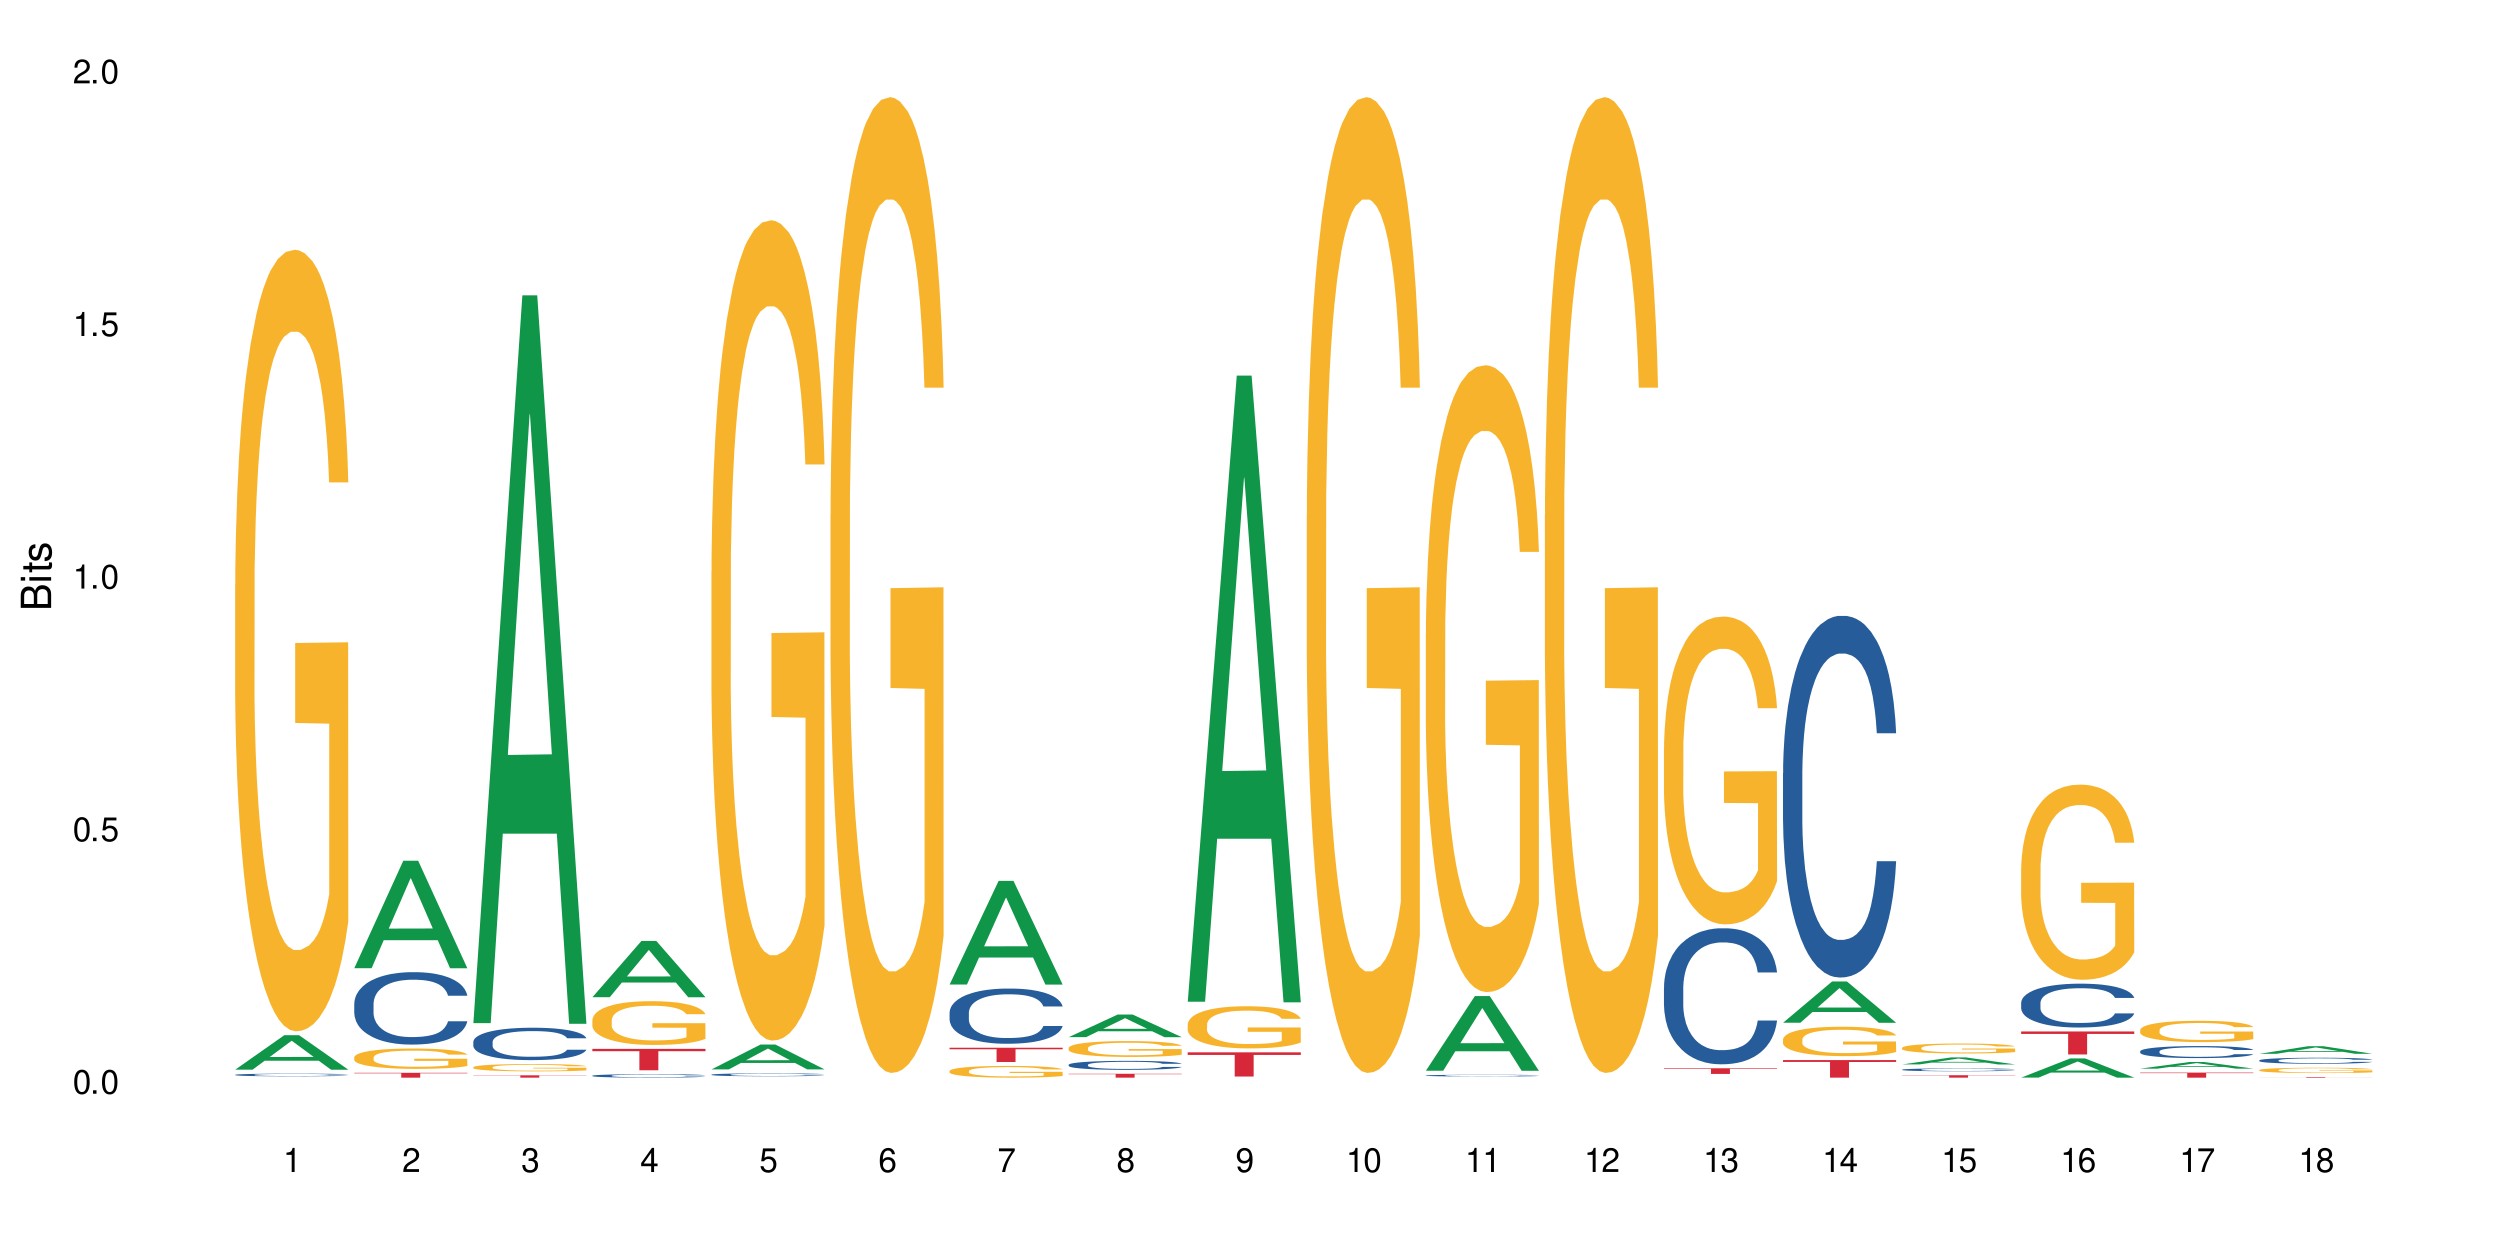 <?xml version="1.0" encoding="UTF-8"?>
<svg xmlns="http://www.w3.org/2000/svg" xmlns:xlink="http://www.w3.org/1999/xlink" width="720" height="360" viewBox="0 0 720 360">
<defs>
<g>
<g id="glyph-0-0">
</g>
<g id="glyph-0-1">
<path d="M 2.641 -6.938 C 2 -6.938 1.422 -6.656 1.078 -6.172 C 0.641 -5.562 0.406 -4.641 0.406 -3.359 C 0.406 -1.016 1.188 0.219 2.641 0.219 C 4.078 0.219 4.859 -1.016 4.859 -3.297 C 4.859 -4.641 4.656 -5.547 4.203 -6.172 C 3.844 -6.656 3.281 -6.938 2.641 -6.938 Z M 2.641 -6.188 C 3.547 -6.188 4 -5.25 4 -3.375 C 4 -1.406 3.562 -0.484 2.625 -0.484 C 1.734 -0.484 1.281 -1.438 1.281 -3.344 C 1.281 -5.25 1.734 -6.188 2.641 -6.188 Z M 2.641 -6.188 "/>
</g>
<g id="glyph-0-2">
<path d="M 1.828 -1 L 0.828 -1 L 0.828 0 L 1.828 0 Z M 1.828 -1 "/>
</g>
<g id="glyph-0-3">
<path d="M 4.562 -6.797 L 1.062 -6.797 L 0.547 -3.094 L 1.328 -3.094 C 1.719 -3.562 2.047 -3.734 2.578 -3.734 C 3.484 -3.734 4.062 -3.109 4.062 -2.094 C 4.062 -1.125 3.484 -0.531 2.578 -0.531 C 1.828 -0.531 1.375 -0.906 1.188 -1.672 L 0.328 -1.672 C 0.453 -1.109 0.547 -0.844 0.75 -0.594 C 1.125 -0.078 1.828 0.219 2.594 0.219 C 3.969 0.219 4.922 -0.781 4.922 -2.219 C 4.922 -3.562 4.031 -4.484 2.719 -4.484 C 2.25 -4.484 1.859 -4.359 1.469 -4.062 L 1.734 -5.969 L 4.562 -5.969 Z M 4.562 -6.797 "/>
</g>
<g id="glyph-0-4">
<path d="M 2.484 -4.938 L 2.484 0 L 3.328 0 L 3.328 -6.938 L 2.766 -6.938 C 2.469 -5.875 2.281 -5.734 0.984 -5.562 L 0.984 -4.938 Z M 2.484 -4.938 "/>
</g>
<g id="glyph-0-5">
<path d="M 4.859 -0.828 L 1.281 -0.828 C 1.359 -1.406 1.672 -1.781 2.5 -2.281 L 3.469 -2.828 C 4.406 -3.344 4.906 -4.062 4.906 -4.906 C 4.906 -5.484 4.672 -6.031 4.266 -6.406 C 3.859 -6.766 3.375 -6.938 2.719 -6.938 C 1.859 -6.938 1.219 -6.625 0.844 -6.031 C 0.609 -5.672 0.5 -5.234 0.484 -4.531 L 1.328 -4.531 C 1.359 -5.016 1.406 -5.281 1.531 -5.516 C 1.75 -5.938 2.188 -6.203 2.703 -6.203 C 3.469 -6.203 4.031 -5.641 4.031 -4.891 C 4.031 -4.344 3.719 -3.859 3.125 -3.516 L 2.234 -3 C 0.812 -2.172 0.406 -1.531 0.328 -0.016 L 4.859 -0.016 Z M 4.859 -0.828 "/>
</g>
<g id="glyph-0-6">
<path d="M 2.125 -3.188 L 2.578 -3.188 C 3.5 -3.188 3.984 -2.766 3.984 -1.922 C 3.984 -1.062 3.469 -0.531 2.594 -0.531 C 1.656 -0.531 1.203 -1 1.156 -2.016 L 0.312 -2.016 C 0.344 -1.453 0.438 -1.094 0.609 -0.781 C 0.953 -0.109 1.625 0.219 2.547 0.219 C 3.953 0.219 4.859 -0.625 4.859 -1.938 C 4.859 -2.828 4.516 -3.297 3.703 -3.594 C 4.344 -3.844 4.656 -4.328 4.656 -5.031 C 4.656 -6.219 3.875 -6.938 2.578 -6.938 C 1.203 -6.938 0.484 -6.172 0.453 -4.703 L 1.297 -4.703 C 1.312 -5.125 1.344 -5.359 1.453 -5.578 C 1.641 -5.969 2.062 -6.203 2.594 -6.203 C 3.344 -6.203 3.797 -5.75 3.797 -5 C 3.797 -4.516 3.609 -4.219 3.25 -4.047 C 3.016 -3.953 2.703 -3.922 2.125 -3.906 Z M 2.125 -3.188 "/>
</g>
<g id="glyph-0-7">
<path d="M 3.141 -1.672 L 3.141 0 L 3.984 0 L 3.984 -1.672 L 4.984 -1.672 L 4.984 -2.438 L 3.984 -2.438 L 3.984 -6.938 L 3.359 -6.938 L 0.266 -2.578 L 0.266 -1.672 Z M 3.141 -2.438 L 1 -2.438 L 3.141 -5.5 Z M 3.141 -2.438 "/>
</g>
<g id="glyph-0-8">
<path d="M 4.781 -5.125 C 4.609 -6.266 3.891 -6.938 2.844 -6.938 C 2.094 -6.938 1.422 -6.578 1.031 -5.953 C 0.594 -5.266 0.406 -4.422 0.406 -3.172 C 0.406 -2 0.578 -1.25 0.984 -0.641 C 1.359 -0.078 1.953 0.219 2.703 0.219 C 3.984 0.219 4.922 -0.75 4.922 -2.094 C 4.922 -3.375 4.062 -4.281 2.844 -4.281 C 2.172 -4.281 1.641 -4.031 1.281 -3.516 C 1.281 -5.234 1.828 -6.188 2.797 -6.188 C 3.391 -6.188 3.797 -5.797 3.938 -5.125 Z M 2.734 -3.531 C 3.547 -3.531 4.062 -2.953 4.062 -2.031 C 4.062 -1.156 3.484 -0.531 2.703 -0.531 C 1.922 -0.531 1.328 -1.188 1.328 -2.078 C 1.328 -2.938 1.906 -3.531 2.734 -3.531 Z M 2.734 -3.531 "/>
</g>
<g id="glyph-0-9">
<path d="M 4.984 -6.797 L 0.438 -6.797 L 0.438 -5.969 L 4.109 -5.969 C 2.5 -3.656 1.828 -2.234 1.328 0 L 2.219 0 C 2.594 -2.172 3.453 -4.047 4.984 -6.094 Z M 4.984 -6.797 "/>
</g>
<g id="glyph-0-10">
<path d="M 3.75 -3.656 C 4.469 -4.094 4.688 -4.438 4.688 -5.078 C 4.688 -6.172 3.844 -6.938 2.641 -6.938 C 1.438 -6.938 0.594 -6.172 0.594 -5.094 C 0.594 -4.438 0.812 -4.094 1.516 -3.656 C 0.734 -3.266 0.359 -2.703 0.359 -1.922 C 0.359 -0.656 1.281 0.219 2.641 0.219 C 3.984 0.219 4.922 -0.656 4.922 -1.922 C 4.922 -2.703 4.531 -3.266 3.75 -3.656 Z M 2.641 -6.188 C 3.359 -6.188 3.812 -5.75 3.812 -5.062 C 3.812 -4.406 3.344 -3.984 2.641 -3.984 C 1.922 -3.984 1.453 -4.406 1.453 -5.078 C 1.453 -5.75 1.922 -6.188 2.641 -6.188 Z M 2.641 -3.266 C 3.484 -3.266 4.062 -2.719 4.062 -1.906 C 4.062 -1.078 3.484 -0.531 2.625 -0.531 C 1.797 -0.531 1.219 -1.094 1.219 -1.906 C 1.219 -2.719 1.781 -3.266 2.641 -3.266 Z M 2.641 -3.266 "/>
</g>
<g id="glyph-0-11">
<path d="M 0.516 -1.578 C 0.672 -0.453 1.406 0.219 2.438 0.219 C 3.188 0.219 3.859 -0.141 4.266 -0.766 C 4.688 -1.453 4.891 -2.297 4.891 -3.547 C 4.891 -4.719 4.703 -5.453 4.312 -6.078 C 3.938 -6.641 3.344 -6.938 2.594 -6.938 C 1.297 -6.938 0.359 -5.969 0.359 -4.625 C 0.359 -3.344 1.234 -2.453 2.453 -2.453 C 3.094 -2.453 3.578 -2.672 4.016 -3.203 C 4 -1.484 3.469 -0.531 2.5 -0.531 C 1.906 -0.531 1.484 -0.906 1.359 -1.578 Z M 2.578 -6.203 C 3.375 -6.203 3.969 -5.531 3.969 -4.641 C 3.969 -3.797 3.391 -3.188 2.547 -3.188 C 1.734 -3.188 1.234 -3.766 1.234 -4.688 C 1.234 -5.562 1.797 -6.203 2.578 -6.203 Z M 2.578 -6.203 "/>
</g>
<g id="glyph-1-0">
</g>
<g id="glyph-1-1">
<path d="M 0 -0.953 L 0 -4.891 C 0 -5.719 -0.234 -6.344 -0.734 -6.797 C -1.188 -7.234 -1.812 -7.469 -2.5 -7.469 C -3.547 -7.469 -4.188 -7 -4.625 -5.875 C -4.984 -6.688 -5.625 -7.094 -6.531 -7.094 C -7.172 -7.094 -7.734 -6.859 -8.141 -6.391 C -8.562 -5.922 -8.75 -5.344 -8.75 -4.5 L -8.75 -0.953 Z M -4.984 -2.062 L -7.766 -2.062 L -7.766 -4.219 C -7.766 -4.844 -7.688 -5.203 -7.453 -5.5 C -7.219 -5.812 -6.859 -5.969 -6.375 -5.969 C -5.891 -5.969 -5.531 -5.812 -5.297 -5.5 C -5.062 -5.203 -4.984 -4.844 -4.984 -4.219 Z M -0.984 -2.062 L -4 -2.062 L -4 -4.781 C -4 -5.766 -3.438 -6.359 -2.484 -6.359 C -1.547 -6.359 -0.984 -5.766 -0.984 -4.781 Z M -0.984 -2.062 "/>
</g>
<g id="glyph-1-2">
<path d="M -6.281 -1.797 L -6.281 -0.797 L 0 -0.797 L 0 -1.797 Z M -8.75 -1.797 L -8.75 -0.797 L -7.484 -0.797 L -7.484 -1.797 Z M -8.75 -1.797 "/>
</g>
<g id="glyph-1-3">
<path d="M -6.281 -3.047 L -6.281 -2.016 L -8.016 -2.016 L -8.016 -1.016 L -6.281 -1.016 L -6.281 -0.172 L -5.469 -0.172 L -5.469 -1.016 L -0.719 -1.016 C -0.078 -1.016 0.281 -1.453 0.281 -2.234 C 0.281 -2.5 0.25 -2.719 0.188 -3.047 L -0.641 -3.047 C -0.609 -2.906 -0.594 -2.766 -0.594 -2.562 C -0.594 -2.141 -0.719 -2.016 -1.156 -2.016 L -5.469 -2.016 L -5.469 -3.047 Z M -6.281 -3.047 "/>
</g>
<g id="glyph-1-4">
<path d="M -4.531 -5.25 C -5.766 -5.25 -6.469 -4.422 -6.469 -2.969 C -6.469 -1.516 -5.719 -0.562 -4.547 -0.562 C -3.562 -0.562 -3.094 -1.062 -2.734 -2.562 L -2.516 -3.484 C -2.344 -4.188 -2.094 -4.469 -1.641 -4.469 C -1.047 -4.469 -0.641 -3.875 -0.641 -3 C -0.641 -2.453 -0.797 -2 -1.062 -1.75 C -1.25 -1.594 -1.422 -1.531 -1.875 -1.469 L -1.875 -0.406 C -0.422 -0.453 0.281 -1.266 0.281 -2.922 C 0.281 -4.5 -0.5 -5.516 -1.719 -5.516 C -2.656 -5.516 -3.172 -4.984 -3.469 -3.734 L -3.703 -2.766 C -3.891 -1.953 -4.156 -1.609 -4.594 -1.609 C -5.188 -1.609 -5.547 -2.125 -5.547 -2.938 C -5.547 -3.75 -5.203 -4.172 -4.531 -4.203 Z M -4.531 -5.25 "/>
</g>
</g>
</defs>
<rect x="-72" y="-36" width="864" height="432" fill="rgb(100%, 100%, 100%)" fill-opacity="1"/>
<path fill-rule="nonzero" fill="rgb(6.275%, 58.824%, 28.235%)" fill-opacity="1" d="M 67.73 308.066 L 67.766 308.055 L 81.859 298.145 L 86.141 298.145 L 100.309 308.074 L 95.332 308.074 L 91.781 305.484 L 76.223 305.484 L 72.742 308.066 L 67.73 308.066 L 77.719 304.41 L 90.352 304.402 L 84.055 299.766 L 83.984 299.758 L 83.914 299.785 L 77.684 304.402 L 77.719 304.41 Z M 67.73 308.066 "/>
<path fill-rule="nonzero" fill="rgb(14.51%, 36.078%, 60%)" fill-opacity="1" d="M 67.73 309.543 L 67.77 309.543 L 67.77 309.527 L 67.891 309.5 L 68.168 309.465 L 68.445 309.441 L 69.16 309.402 L 70.152 309.359 L 71.188 309.328 L 71.941 309.312 L 72.617 309.297 L 74.168 309.27 L 75.16 309.258 L 76.234 309.246 L 77.543 309.234 L 78.496 309.227 L 80.641 309.215 L 82.23 309.211 L 83.461 309.207 L 86.125 309.207 L 87.715 309.211 L 88.867 309.215 L 90.137 309.219 L 91.211 309.227 L 93.078 309.242 L 94.746 309.262 L 95.5 309.273 L 96.691 309.297 L 97.605 309.316 L 98.242 309.336 L 98.957 309.359 L 99.594 309.395 L 100.07 309.43 L 100.309 309.461 L 94.746 309.461 L 94.469 309.43 L 94.148 309.41 L 93.555 309.379 L 92.957 309.359 L 92.125 309.34 L 91.367 309.324 L 90.336 309.312 L 89.422 309.305 L 88.469 309.297 L 87.555 309.293 L 85.809 309.289 L 83.027 309.289 L 81.477 309.297 L 80.641 309.301 L 79.449 309.312 L 78.617 309.32 L 77.621 309.336 L 76.949 309.348 L 76.113 309.363 L 75.516 309.379 L 74.844 309.402 L 74.445 309.422 L 74.086 309.441 L 73.77 309.465 L 73.531 309.488 L 73.371 309.516 L 73.293 309.543 L 73.293 309.652 L 73.371 309.676 L 73.57 309.707 L 74.086 309.75 L 74.844 309.785 L 75.715 309.816 L 76.551 309.836 L 77.027 309.848 L 77.664 309.859 L 78.656 309.871 L 80.086 309.887 L 80.922 309.891 L 82.191 309.898 L 83.504 309.902 L 85.25 309.902 L 86.801 309.898 L 87.832 309.895 L 88.906 309.891 L 90.375 309.875 L 91.289 309.867 L 92.082 309.852 L 92.68 309.84 L 93.078 309.828 L 93.672 309.805 L 94.148 309.781 L 94.508 309.758 L 94.746 309.734 L 100.309 309.734 L 100.07 309.762 L 99.711 309.789 L 99.355 309.809 L 98.797 309.832 L 98.16 309.855 L 97.246 309.879 L 96.492 309.898 L 95.5 309.914 L 94.586 309.926 L 93.594 309.941 L 92.125 309.953 L 91.168 309.961 L 90.137 309.969 L 88.906 309.973 L 87.355 309.977 L 85.688 309.98 L 82.469 309.98 L 81.238 309.977 L 79.609 309.973 L 77.582 309.957 L 76.113 309.945 L 74.961 309.93 L 73.969 309.918 L 72.855 309.898 L 71.426 309.867 L 70.551 309.844 L 69.957 309.824 L 69.281 309.797 L 68.805 309.77 L 68.246 309.73 L 67.852 309.68 L 67.73 309.641 Z M 67.73 309.543 "/>
<path fill-rule="nonzero" fill="rgb(96.863%, 70.196%, 16.863%)" fill-opacity="1" d="M 67.73 168.332 L 67.77 168.125 L 67.77 164.016 L 67.93 154.766 L 68.328 142.02 L 68.844 131.535 L 69.398 123.312 L 69.758 118.996 L 70.352 112.832 L 70.871 108.309 L 72.18 99.059 L 73.848 90.426 L 74.762 86.723 L 75.797 83.23 L 77.266 79.324 L 77.941 77.887 L 80.008 74.598 L 82.352 72.539 L 84.934 71.926 L 86.125 72.129 L 87.754 72.953 L 89.977 75.215 L 91.25 77.27 L 92.242 79.324 L 93.273 81.996 L 94.547 86.109 L 95.738 91.043 L 96.691 95.973 L 97.645 102.141 L 98.441 108.719 L 99.113 115.914 L 99.711 124.547 L 100.07 131.742 L 100.309 138.938 L 94.785 138.938 L 94.469 131.742 L 94.109 126.191 L 93.516 119.406 L 92.918 114.477 L 92.32 110.57 L 91.211 105.223 L 90.258 101.938 L 89.062 99.059 L 87.914 97.207 L 86.602 95.973 L 85.809 95.562 L 83.699 95.562 L 81.793 97.004 L 80.684 98.648 L 79.887 100.293 L 78.773 103.375 L 78.102 105.84 L 77.703 107.484 L 76.512 113.859 L 75.715 119.613 L 75.277 123.52 L 74.723 129.688 L 74.324 135.234 L 73.887 143.457 L 73.648 149.625 L 73.332 163.602 L 73.293 200.605 L 73.41 208.414 L 73.648 216.844 L 73.969 224.242 L 74.445 232.055 L 74.922 238.016 L 75.754 246.031 L 76.473 251.375 L 77.027 254.871 L 78.102 260.422 L 78.535 262.27 L 79.57 265.973 L 80.641 268.848 L 81.953 271.316 L 82.945 272.551 L 84.535 273.578 L 86.562 273.578 L 88.945 272.344 L 90.453 270.699 L 91.488 269.055 L 92.164 267.617 L 92.996 265.355 L 93.594 263.301 L 94.148 261.039 L 94.824 257.543 L 94.824 208.414 L 85.012 208.211 L 85.012 185.188 L 100.266 184.98 L 100.309 265.355 L 99.473 270.906 L 98.441 276.25 L 97.445 280.359 L 96.414 283.855 L 94.945 287.762 L 93.754 290.227 L 91.926 293.105 L 90.258 294.957 L 88.508 296.188 L 86.957 296.805 L 85.133 297.012 L 83.504 296.602 L 81.754 295.367 L 80.363 293.723 L 79.094 291.668 L 77.82 288.992 L 76.234 284.676 L 75.199 281.184 L 74.129 276.867 L 73.055 271.727 L 72.102 266.176 L 71.465 261.859 L 70.828 256.926 L 70.152 250.762 L 69.52 243.77 L 69.043 237.398 L 68.605 230.203 L 68.289 223.422 L 67.969 214.172 L 67.809 206.77 L 67.73 200.398 Z M 67.73 168.332 "/>
<path fill-rule="nonzero" fill="rgb(6.275%, 58.824%, 28.235%)" fill-opacity="1" d="M 102.023 278.832 L 102.055 278.805 L 116.152 247.891 L 120.434 247.891 L 134.598 278.863 L 129.621 278.863 L 126.07 270.777 L 110.512 270.777 L 107.035 278.832 L 102.023 278.832 L 112.012 267.434 L 124.645 267.402 L 118.344 252.949 L 118.273 252.922 L 118.207 253.008 L 111.977 267.402 L 112.012 267.434 Z M 102.023 278.832 "/>
<path fill-rule="nonzero" fill="rgb(14.51%, 36.078%, 60%)" fill-opacity="1" d="M 102.023 289.066 L 102.062 289.047 L 102.062 288.59 L 102.18 287.867 L 102.457 286.953 L 102.738 286.324 L 103.453 285.199 L 104.445 284.113 L 105.477 283.273 L 106.234 282.777 L 106.906 282.398 L 108.457 281.691 L 109.449 281.332 L 110.523 281.008 L 111.836 280.684 L 112.789 280.492 L 114.934 280.188 L 116.523 280.055 L 117.754 279.996 L 120.414 279.996 L 122.004 280.074 L 123.156 280.168 L 124.426 280.32 L 125.5 280.492 L 127.367 280.91 L 129.035 281.445 L 129.789 281.75 L 130.98 282.34 L 131.895 282.914 L 132.531 283.406 L 133.246 284.113 L 133.883 284.969 L 134.359 285.941 L 134.598 286.762 L 129.035 286.762 L 128.758 286 L 128.441 285.406 L 127.844 284.629 L 127.25 284.074 L 126.414 283.523 L 125.66 283.16 L 124.625 282.797 L 123.711 282.57 L 122.758 282.398 L 121.844 282.285 L 120.098 282.168 L 118.07 282.168 L 117.316 282.207 L 115.766 282.359 L 114.934 282.492 L 113.742 282.758 L 112.906 283.008 L 111.914 283.387 L 111.238 283.711 L 110.402 284.207 L 109.809 284.645 L 109.133 285.273 L 108.734 285.75 L 108.379 286.285 L 108.059 286.914 L 107.82 287.582 L 107.664 288.285 L 107.582 288.973 L 107.582 291.926 L 107.664 292.609 L 107.863 293.41 L 108.379 294.574 L 109.133 295.582 L 110.008 296.383 L 110.84 296.953 L 111.316 297.223 L 111.953 297.527 L 112.945 297.906 L 114.375 298.289 L 115.211 298.441 L 116.48 298.594 L 117.793 298.668 L 119.543 298.668 L 121.09 298.594 L 122.125 298.496 L 123.195 298.344 L 124.664 298.023 L 125.578 297.719 L 126.375 297.355 L 126.969 296.992 L 127.367 296.688 L 127.965 296.098 L 128.441 295.449 L 128.797 294.781 L 129.035 294.133 L 134.598 294.133 L 134.359 294.898 L 134 295.641 L 133.645 296.191 L 133.09 296.859 L 132.453 297.449 L 131.539 298.117 L 130.785 298.555 L 129.789 299.031 L 128.875 299.395 L 127.883 299.719 L 126.414 300.098 L 125.461 300.289 L 124.426 300.461 L 123.195 300.613 L 121.648 300.746 L 119.977 300.824 L 118.43 300.84 L 116.762 300.805 L 115.527 300.727 L 113.898 300.555 L 111.875 300.211 L 110.402 299.852 L 109.25 299.488 L 108.258 299.109 L 107.145 298.594 L 105.715 297.754 L 104.844 297.105 L 104.246 296.574 L 103.57 295.832 L 103.094 295.164 L 102.539 294.098 L 102.141 292.742 L 102.023 291.695 Z M 102.023 289.066 "/>
<path fill-rule="nonzero" fill="rgb(96.863%, 70.196%, 16.863%)" fill-opacity="1" d="M 102.023 304.484 L 102.062 304.477 L 102.062 304.371 L 102.219 304.129 L 102.617 303.797 L 103.133 303.527 L 103.691 303.312 L 104.047 303.199 L 104.645 303.039 L 105.16 302.922 L 106.473 302.68 L 108.141 302.457 L 109.055 302.359 L 110.086 302.27 L 111.555 302.168 L 112.23 302.129 L 114.297 302.047 L 116.641 301.992 L 119.223 301.977 L 120.414 301.98 L 122.043 302.004 L 124.27 302.062 L 125.539 302.113 L 126.531 302.168 L 127.566 302.238 L 128.836 302.344 L 130.027 302.473 L 130.98 302.602 L 131.938 302.762 L 132.73 302.934 L 133.406 303.121 L 134 303.344 L 134.359 303.531 L 134.598 303.719 L 129.074 303.719 L 128.758 303.531 L 128.398 303.387 L 127.805 303.211 L 127.207 303.082 L 126.613 302.98 L 125.5 302.84 L 124.547 302.758 L 123.355 302.68 L 122.203 302.633 L 120.891 302.602 L 120.098 302.59 L 117.992 302.59 L 116.086 302.629 L 114.973 302.672 L 114.18 302.715 L 113.066 302.793 L 112.391 302.859 L 111.992 302.902 L 110.801 303.066 L 110.008 303.215 L 109.57 303.316 L 109.012 303.477 L 108.617 303.621 L 108.18 303.836 L 107.941 303.996 L 107.621 304.359 L 107.582 305.324 L 107.703 305.527 L 107.941 305.746 L 108.258 305.938 L 108.734 306.141 L 109.211 306.297 L 110.047 306.504 L 110.762 306.645 L 111.316 306.734 L 112.391 306.879 L 112.828 306.926 L 113.859 307.023 L 114.934 307.098 L 116.242 307.16 L 117.238 307.195 L 118.824 307.219 L 120.852 307.219 L 123.234 307.188 L 124.746 307.145 L 125.777 307.102 L 126.453 307.066 L 127.289 307.008 L 127.883 306.953 L 128.441 306.895 L 129.117 306.805 L 129.117 305.527 L 119.301 305.52 L 119.301 304.922 L 134.559 304.918 L 134.598 307.008 L 133.762 307.152 L 132.73 307.289 L 131.738 307.398 L 130.703 307.488 L 129.234 307.59 L 128.043 307.652 L 126.215 307.727 L 124.547 307.777 L 122.797 307.809 L 121.25 307.824 L 119.422 307.828 L 117.793 307.82 L 116.047 307.789 L 114.656 307.746 L 113.383 307.691 L 112.113 307.621 L 110.523 307.508 L 109.488 307.418 L 108.418 307.305 L 107.344 307.172 L 106.391 307.027 L 105.754 306.914 L 105.121 306.789 L 104.445 306.629 L 103.809 306.445 L 103.332 306.281 L 102.895 306.094 L 102.578 305.918 L 102.262 305.676 L 102.102 305.484 L 102.023 305.316 Z M 102.023 304.484 "/>
<path fill-rule="nonzero" fill="rgb(83.922%, 15.686%, 22.353%)" fill-opacity="1" d="M 102.023 308.965 L 134.598 308.965 L 134.598 309.113 L 121.02 309.113 L 121.02 310.363 L 115.559 310.363 L 115.559 309.117 L 115.48 309.113 L 102.023 309.113 Z M 102.023 308.965 "/>
<path fill-rule="nonzero" fill="rgb(6.275%, 58.824%, 28.235%)" fill-opacity="1" d="M 136.312 294.66 L 136.348 294.465 L 150.441 85.047 L 154.723 85.047 L 168.887 294.855 L 163.91 294.855 L 160.359 240.09 L 144.805 240.09 L 141.324 294.66 L 136.312 294.66 L 146.301 217.434 L 158.934 217.238 L 152.637 119.324 L 152.566 119.129 L 152.496 119.719 L 146.266 217.238 L 146.301 217.434 Z M 136.312 294.66 "/>
<path fill-rule="nonzero" fill="rgb(14.51%, 36.078%, 60%)" fill-opacity="1" d="M 136.312 300.047 L 136.352 300.039 L 136.352 299.836 L 136.473 299.512 L 136.75 299.102 L 137.027 298.82 L 137.742 298.316 L 138.734 297.832 L 139.77 297.457 L 140.523 297.234 L 141.199 297.066 L 142.746 296.75 L 143.742 296.586 L 144.812 296.441 L 146.125 296.297 L 147.078 296.211 L 149.223 296.078 L 150.812 296.016 L 152.043 295.992 L 154.707 295.992 L 156.293 296.023 L 157.445 296.066 L 158.719 296.137 L 159.789 296.211 L 161.656 296.398 L 163.328 296.641 L 164.082 296.773 L 165.273 297.039 L 166.188 297.297 L 166.824 297.516 L 167.539 297.832 L 168.172 298.215 L 168.648 298.648 L 168.887 299.016 L 163.328 299.016 L 163.047 298.676 L 162.73 298.41 L 162.133 298.062 L 161.539 297.816 L 160.703 297.566 L 159.949 297.406 L 158.918 297.242 L 158.004 297.141 L 157.051 297.066 L 156.137 297.016 L 154.387 296.961 L 152.363 296.961 L 151.605 296.98 L 150.059 297.047 L 149.223 297.109 L 148.031 297.227 L 147.195 297.336 L 146.203 297.508 L 145.527 297.652 L 144.695 297.875 L 144.098 298.07 L 143.422 298.352 L 143.027 298.566 L 142.668 298.805 L 142.352 299.086 L 142.113 299.383 L 141.953 299.699 L 141.875 300.004 L 141.875 301.328 L 141.953 301.633 L 142.152 301.992 L 142.668 302.512 L 143.422 302.961 L 144.297 303.32 L 145.133 303.574 L 145.609 303.695 L 146.242 303.832 L 147.238 304.004 L 148.668 304.172 L 149.5 304.242 L 150.773 304.309 L 152.082 304.344 L 153.832 304.344 L 155.383 304.309 L 156.414 304.266 L 157.488 304.199 L 158.957 304.055 L 159.871 303.918 L 160.664 303.754 L 161.262 303.594 L 161.656 303.457 L 162.254 303.191 L 162.73 302.902 L 163.09 302.605 L 163.328 302.316 L 168.887 302.316 L 168.648 302.656 L 168.293 302.988 L 167.934 303.234 L 167.379 303.535 L 166.742 303.797 L 165.828 304.098 L 165.074 304.293 L 164.082 304.504 L 163.168 304.668 L 162.176 304.812 L 160.703 304.98 L 159.75 305.066 L 158.719 305.145 L 157.488 305.211 L 155.938 305.273 L 154.27 305.305 L 152.719 305.316 L 151.051 305.297 L 149.82 305.262 L 148.191 305.188 L 146.164 305.035 L 144.695 304.871 L 143.543 304.711 L 142.551 304.539 L 141.438 304.309 L 140.008 303.934 L 139.133 303.645 L 138.535 303.406 L 137.863 303.074 L 137.383 302.773 L 136.828 302.297 L 136.43 301.691 L 136.312 301.223 Z M 136.312 300.047 "/>
<path fill-rule="nonzero" fill="rgb(96.863%, 70.196%, 16.863%)" fill-opacity="1" d="M 136.312 307.352 L 136.352 307.352 L 136.352 307.312 L 136.512 307.227 L 136.906 307.105 L 137.426 307.008 L 137.98 306.93 L 138.34 306.891 L 138.934 306.832 L 139.449 306.789 L 140.762 306.703 L 142.43 306.621 L 143.344 306.586 L 144.375 306.555 L 145.848 306.52 L 146.523 306.504 L 148.586 306.473 L 150.93 306.453 L 153.516 306.449 L 154.707 306.449 L 156.336 306.457 L 158.559 306.48 L 159.832 306.5 L 160.824 306.52 L 161.855 306.543 L 163.129 306.582 L 164.32 306.629 L 165.273 306.676 L 166.227 306.73 L 167.02 306.793 L 167.695 306.859 L 168.293 306.941 L 168.648 307.008 L 168.887 307.078 L 163.367 307.078 L 163.047 307.008 L 162.691 306.957 L 162.094 306.895 L 161.5 306.848 L 160.902 306.812 L 159.789 306.762 L 158.836 306.73 L 157.645 306.703 L 156.492 306.688 L 155.184 306.676 L 154.387 306.672 L 152.281 306.672 L 150.375 306.684 L 149.262 306.699 L 148.469 306.715 L 147.355 306.742 L 146.68 306.766 L 146.285 306.781 L 145.09 306.844 L 144.297 306.895 L 143.859 306.934 L 143.305 306.992 L 142.906 307.043 L 142.469 307.121 L 142.23 307.176 L 141.914 307.309 L 141.875 307.656 L 141.992 307.73 L 142.23 307.809 L 142.551 307.879 L 143.027 307.949 L 143.504 308.008 L 144.336 308.082 L 145.051 308.133 L 145.609 308.164 L 146.68 308.215 L 147.117 308.234 L 148.152 308.27 L 149.223 308.297 L 150.535 308.32 L 151.527 308.332 L 153.117 308.34 L 155.145 308.34 L 157.527 308.328 L 159.035 308.312 L 160.07 308.297 L 160.742 308.285 L 161.578 308.262 L 162.176 308.242 L 162.73 308.223 L 163.406 308.191 L 163.406 307.73 L 153.594 307.727 L 153.594 307.512 L 168.848 307.508 L 168.887 308.262 L 168.055 308.316 L 167.02 308.363 L 166.027 308.402 L 164.996 308.438 L 163.523 308.473 L 162.332 308.496 L 160.504 308.523 L 158.836 308.539 L 157.09 308.551 L 155.539 308.559 L 153.711 308.559 L 152.082 308.555 L 150.336 308.543 L 148.945 308.527 L 147.676 308.508 L 146.402 308.484 L 144.812 308.445 L 143.781 308.41 L 142.707 308.371 L 141.637 308.324 L 140.684 308.27 L 140.047 308.23 L 139.41 308.184 L 138.734 308.125 L 138.102 308.059 L 137.625 308 L 137.188 307.934 L 136.867 307.871 L 136.551 307.781 L 136.391 307.715 L 136.312 307.652 Z M 136.312 307.352 "/>
<path fill-rule="nonzero" fill="rgb(83.922%, 15.686%, 22.353%)" fill-opacity="1" d="M 136.312 309.695 L 168.887 309.695 L 168.887 309.766 L 155.312 309.766 L 155.312 310.363 L 149.848 310.363 L 149.848 309.766 L 136.312 309.766 Z M 136.312 309.695 "/>
<path fill-rule="nonzero" fill="rgb(6.275%, 58.824%, 28.235%)" fill-opacity="1" d="M 170.602 287.191 L 170.637 287.18 L 184.734 270.992 L 189.016 270.992 L 203.18 287.207 L 198.203 287.207 L 194.652 282.977 L 179.094 282.977 L 175.613 287.191 L 170.602 287.191 L 180.59 281.227 L 193.227 281.211 L 186.926 273.645 L 186.855 273.629 L 186.785 273.672 L 180.555 281.211 L 180.59 281.227 Z M 170.602 287.191 "/>
<path fill-rule="nonzero" fill="rgb(14.51%, 36.078%, 60%)" fill-opacity="1" d="M 170.602 309.801 L 170.641 309.801 L 170.641 309.777 L 170.762 309.742 L 171.039 309.699 L 171.316 309.668 L 172.031 309.617 L 173.027 309.562 L 174.059 309.523 L 174.812 309.5 L 175.488 309.484 L 177.039 309.449 L 178.031 309.43 L 179.105 309.418 L 180.414 309.402 L 181.367 309.391 L 183.516 309.379 L 185.102 309.371 L 186.336 309.367 L 188.996 309.367 L 190.586 309.371 L 191.738 309.375 L 193.008 309.383 L 194.082 309.391 L 195.949 309.41 L 197.617 309.438 L 198.371 309.453 L 199.562 309.48 L 200.477 309.508 L 201.113 309.531 L 201.828 309.562 L 202.465 309.605 L 202.941 309.652 L 203.18 309.691 L 197.617 309.691 L 197.34 309.652 L 197.02 309.625 L 196.426 309.59 L 195.828 309.562 L 194.996 309.535 L 194.238 309.52 L 193.207 309.5 L 192.293 309.492 L 191.34 309.484 L 190.426 309.477 L 188.68 309.473 L 185.898 309.473 L 184.348 309.48 L 183.516 309.488 L 182.32 309.5 L 181.488 309.512 L 180.496 309.531 L 179.82 309.547 L 178.984 309.57 L 178.391 309.59 L 177.715 309.621 L 177.316 309.641 L 176.957 309.668 L 176.641 309.699 L 176.402 309.73 L 176.242 309.762 L 176.164 309.797 L 176.164 309.938 L 176.242 309.969 L 176.441 310.008 L 176.957 310.062 L 177.715 310.113 L 178.586 310.148 L 179.422 310.176 L 179.898 310.191 L 180.535 310.203 L 181.527 310.223 L 182.957 310.242 L 183.793 310.246 L 185.062 310.254 L 186.375 310.258 L 188.121 310.258 L 189.672 310.254 L 190.703 310.25 L 191.777 310.242 L 193.246 310.227 L 194.16 310.215 L 194.957 310.195 L 195.551 310.18 L 195.949 310.164 L 196.543 310.137 L 197.02 310.105 L 197.379 310.074 L 197.617 310.043 L 203.18 310.043 L 202.941 310.078 L 202.582 310.113 L 202.227 310.141 L 201.668 310.172 L 201.035 310.199 L 200.121 310.23 L 199.363 310.254 L 198.371 310.277 L 197.457 310.293 L 196.465 310.309 L 194.996 310.328 L 194.043 310.336 L 193.008 310.344 L 191.777 310.352 L 190.227 310.359 L 188.559 310.363 L 187.012 310.363 L 185.34 310.359 L 184.109 310.355 L 182.48 310.348 L 180.453 310.332 L 178.984 310.316 L 177.832 310.297 L 176.84 310.281 L 175.727 310.254 L 174.297 310.215 L 173.422 310.184 L 172.828 310.16 L 172.152 310.125 L 171.676 310.09 L 171.117 310.039 L 170.723 309.977 L 170.602 309.926 Z M 170.602 309.801 "/>
<path fill-rule="nonzero" fill="rgb(96.863%, 70.196%, 16.863%)" fill-opacity="1" d="M 170.602 293.742 L 170.641 293.73 L 170.641 293.5 L 170.801 292.98 L 171.199 292.266 L 171.715 291.68 L 172.27 291.219 L 172.629 290.977 L 173.227 290.633 L 173.742 290.379 L 175.051 289.863 L 176.719 289.379 L 177.633 289.172 L 178.668 288.977 L 180.137 288.758 L 180.812 288.676 L 182.879 288.492 L 185.223 288.379 L 187.805 288.344 L 188.996 288.355 L 190.625 288.398 L 192.852 288.527 L 194.121 288.641 L 195.113 288.758 L 196.148 288.906 L 197.418 289.137 L 198.609 289.414 L 199.562 289.688 L 200.516 290.035 L 201.312 290.402 L 201.988 290.805 L 202.582 291.289 L 202.941 291.691 L 203.18 292.094 L 197.656 292.094 L 197.34 291.691 L 196.98 291.383 L 196.387 291 L 195.789 290.727 L 195.195 290.508 L 194.082 290.207 L 193.129 290.023 L 191.938 289.863 L 190.785 289.758 L 189.473 289.688 L 188.68 289.668 L 186.574 289.668 L 184.664 289.746 L 183.555 289.84 L 182.758 289.93 L 181.648 290.105 L 180.973 290.242 L 180.574 290.332 L 179.383 290.691 L 178.586 291.012 L 178.152 291.23 L 177.594 291.578 L 177.199 291.887 L 176.762 292.348 L 176.523 292.691 L 176.203 293.477 L 176.164 295.547 L 176.285 295.984 L 176.523 296.457 L 176.84 296.871 L 177.316 297.309 L 177.793 297.641 L 178.629 298.09 L 179.344 298.391 L 179.898 298.586 L 180.973 298.898 L 181.41 299 L 182.441 299.207 L 183.516 299.367 L 184.824 299.508 L 185.816 299.574 L 187.406 299.633 L 189.434 299.633 L 191.816 299.566 L 193.328 299.473 L 194.359 299.379 L 195.035 299.301 L 195.867 299.172 L 196.465 299.059 L 197.02 298.93 L 197.695 298.734 L 197.695 295.984 L 187.883 295.973 L 187.883 294.684 L 203.141 294.672 L 203.18 299.172 L 202.344 299.484 L 201.312 299.785 L 200.316 300.012 L 199.285 300.211 L 197.816 300.43 L 196.625 300.566 L 194.797 300.727 L 193.129 300.832 L 191.379 300.898 L 189.832 300.934 L 188.004 300.945 L 186.375 300.922 L 184.625 300.855 L 183.234 300.762 L 181.965 300.648 L 180.691 300.496 L 179.105 300.254 L 178.07 300.059 L 177 299.816 L 175.926 299.531 L 174.973 299.219 L 174.336 298.977 L 173.703 298.703 L 173.027 298.355 L 172.391 297.965 L 171.914 297.609 L 171.477 297.207 L 171.16 296.824 L 170.84 296.309 L 170.684 295.895 L 170.602 295.535 Z M 170.602 293.742 "/>
<path fill-rule="nonzero" fill="rgb(83.922%, 15.686%, 22.353%)" fill-opacity="1" d="M 170.602 302.078 L 203.18 302.078 L 203.18 302.738 L 189.602 302.746 L 189.602 308.234 L 184.141 308.234 L 184.141 302.75 L 184.062 302.738 L 170.602 302.738 Z M 170.602 302.078 "/>
<path fill-rule="nonzero" fill="rgb(6.275%, 58.824%, 28.235%)" fill-opacity="1" d="M 204.895 307.988 L 204.93 307.98 L 219.023 300.832 L 223.305 300.832 L 237.469 307.992 L 232.492 307.992 L 228.941 306.125 L 213.387 306.125 L 209.906 307.988 L 204.895 307.988 L 214.883 305.352 L 227.516 305.344 L 221.215 302 L 221.145 301.996 L 221.078 302.016 L 214.848 305.344 L 214.883 305.352 Z M 204.895 307.988 "/>
<path fill-rule="nonzero" fill="rgb(14.51%, 36.078%, 60%)" fill-opacity="1" d="M 204.895 309.492 L 204.934 309.492 L 204.934 309.473 L 205.051 309.445 L 205.332 309.406 L 205.609 309.383 L 206.324 309.336 L 207.316 309.293 L 208.348 309.258 L 209.105 309.238 L 209.781 309.223 L 211.328 309.195 L 212.32 309.18 L 213.395 309.168 L 214.707 309.156 L 215.66 309.148 L 217.805 309.137 L 219.395 309.129 L 224.875 309.129 L 226.027 309.133 L 227.301 309.141 L 228.371 309.148 L 230.238 309.164 L 231.906 309.188 L 232.664 309.199 L 233.855 309.223 L 234.77 309.246 L 235.402 309.266 L 236.117 309.293 L 236.754 309.328 L 237.23 309.367 L 237.469 309.398 L 231.906 309.398 L 231.629 309.371 L 231.312 309.344 L 230.715 309.312 L 230.121 309.293 L 229.285 309.27 L 228.531 309.254 L 227.496 309.238 L 226.586 309.23 L 225.629 309.223 L 224.719 309.219 L 222.969 309.215 L 220.188 309.215 L 218.641 309.223 L 217.805 309.227 L 216.613 309.238 L 215.777 309.25 L 214.785 309.266 L 214.109 309.277 L 213.277 309.297 L 212.68 309.316 L 212.004 309.34 L 211.605 309.359 L 211.25 309.379 L 210.934 309.406 L 210.691 309.434 L 210.535 309.461 L 210.453 309.488 L 210.453 309.609 L 210.535 309.637 L 210.734 309.668 L 211.25 309.715 L 212.004 309.754 L 212.879 309.789 L 213.711 309.812 L 214.188 309.82 L 214.824 309.836 L 215.816 309.848 L 217.25 309.863 L 218.082 309.871 L 219.355 309.879 L 223.961 309.879 L 224.996 309.875 L 226.066 309.867 L 227.539 309.855 L 228.453 309.844 L 229.246 309.828 L 229.84 309.812 L 230.238 309.801 L 230.836 309.777 L 231.312 309.75 L 231.668 309.723 L 231.906 309.699 L 237.469 309.699 L 237.23 309.727 L 236.875 309.758 L 236.516 309.781 L 235.961 309.809 L 235.324 309.832 L 234.41 309.859 L 233.656 309.875 L 232.664 309.895 L 231.75 309.91 L 230.754 309.922 L 229.285 309.938 L 228.332 309.945 L 227.301 309.953 L 226.066 309.957 L 224.52 309.965 L 222.852 309.969 L 221.301 309.969 L 219.633 309.965 L 218.398 309.965 L 216.773 309.957 L 214.746 309.941 L 213.277 309.93 L 212.125 309.914 L 211.129 309.898 L 210.02 309.879 L 208.586 309.844 L 207.715 309.816 L 207.117 309.797 L 206.441 309.766 L 205.965 309.738 L 205.41 309.695 L 205.012 309.641 L 204.895 309.598 Z M 204.895 309.492 "/>
<path fill-rule="nonzero" fill="rgb(96.863%, 70.196%, 16.863%)" fill-opacity="1" d="M 204.895 164.625 L 204.934 164.41 L 204.934 160.094 L 205.094 150.383 L 205.488 137.008 L 206.004 126 L 206.562 117.371 L 206.918 112.84 L 207.516 106.367 L 208.031 101.621 L 209.344 91.91 L 211.012 82.848 L 211.926 78.965 L 212.957 75.297 L 214.426 71.195 L 215.102 69.684 L 217.168 66.234 L 219.512 64.074 L 222.094 63.43 L 223.285 63.645 L 224.914 64.508 L 227.141 66.879 L 228.41 69.039 L 229.406 71.195 L 230.438 74 L 231.707 78.316 L 232.902 83.496 L 233.855 88.672 L 234.809 95.145 L 235.602 102.051 L 236.277 109.602 L 236.875 118.664 L 237.23 126.219 L 237.469 133.77 L 231.945 133.77 L 231.629 126.219 L 231.273 120.391 L 230.676 113.27 L 230.078 108.094 L 229.484 103.992 L 228.371 98.383 L 227.418 94.93 L 226.227 91.91 L 225.074 89.969 L 223.762 88.672 L 222.969 88.242 L 220.863 88.242 L 218.957 89.754 L 217.844 91.477 L 217.051 93.203 L 215.938 96.441 L 215.262 99.031 L 214.863 100.758 L 213.672 107.445 L 212.879 113.488 L 212.441 117.586 L 211.887 124.059 L 211.488 129.887 L 211.051 138.516 L 210.812 144.988 L 210.496 159.66 L 210.453 198.5 L 210.574 206.699 L 210.812 215.547 L 211.129 223.316 L 211.605 231.516 L 212.082 237.77 L 212.918 246.188 L 213.633 251.797 L 214.188 255.465 L 215.262 261.289 L 215.699 263.23 L 216.73 267.117 L 217.805 270.137 L 219.117 272.727 L 220.109 274.02 L 221.699 275.102 L 223.723 275.102 L 226.105 273.805 L 227.617 272.078 L 228.648 270.352 L 229.324 268.844 L 230.16 266.469 L 230.754 264.312 L 231.312 261.938 L 231.988 258.27 L 231.988 206.699 L 222.176 206.484 L 222.176 182.316 L 237.43 182.102 L 237.469 266.469 L 236.637 272.293 L 235.602 277.906 L 234.609 282.219 L 233.574 285.887 L 232.105 289.988 L 230.914 292.578 L 229.086 295.598 L 227.418 297.539 L 225.672 298.836 L 224.121 299.48 L 222.293 299.699 L 220.664 299.266 L 218.918 297.973 L 217.527 296.246 L 216.254 294.086 L 214.984 291.281 L 213.395 286.75 L 212.363 283.082 L 211.289 278.551 L 210.215 273.156 L 209.262 267.332 L 208.629 262.801 L 207.992 257.621 L 207.316 251.148 L 206.68 243.812 L 206.203 237.125 L 205.766 229.57 L 205.449 222.453 L 205.133 212.742 L 204.973 204.973 L 204.895 198.285 Z M 204.895 164.625 "/>
<path fill-rule="nonzero" fill="rgb(96.863%, 70.196%, 16.863%)" fill-opacity="1" d="M 239.184 148.348 L 239.223 148.09 L 239.223 142.957 L 239.383 131.406 L 239.781 115.496 L 240.297 102.406 L 240.852 92.141 L 241.211 86.75 L 241.805 79.051 L 242.32 73.402 L 243.633 61.855 L 245.301 51.074 L 246.215 46.457 L 247.25 42.094 L 248.719 37.215 L 249.395 35.418 L 251.461 31.312 L 253.805 28.746 L 256.387 27.977 L 257.578 28.234 L 259.207 29.262 L 261.43 32.082 L 262.703 34.648 L 263.695 37.215 L 264.727 40.551 L 266 45.684 L 267.191 51.844 L 268.145 58.004 L 269.098 65.703 L 269.895 73.918 L 270.566 82.898 L 271.164 93.68 L 271.52 102.664 L 271.762 111.645 L 266.238 111.645 L 265.922 102.664 L 265.562 95.734 L 264.965 87.262 L 264.371 81.102 L 263.773 76.227 L 262.664 69.555 L 261.707 65.449 L 260.516 61.855 L 259.363 59.543 L 258.055 58.004 L 257.258 57.492 L 255.152 57.492 L 253.246 59.289 L 252.133 61.34 L 251.34 63.395 L 250.227 67.246 L 249.551 70.324 L 249.156 72.379 L 247.965 80.332 L 247.168 87.52 L 246.73 92.395 L 246.176 100.094 L 245.777 107.023 L 245.34 117.293 L 245.102 124.992 L 244.785 142.441 L 244.746 188.641 L 244.863 198.395 L 245.102 208.914 L 245.422 218.156 L 245.898 227.906 L 246.375 235.352 L 247.207 245.359 L 247.922 252.035 L 248.48 256.395 L 249.551 263.324 L 249.988 265.637 L 251.023 270.254 L 252.094 273.848 L 253.406 276.93 L 254.398 278.469 L 255.988 279.75 L 258.016 279.75 L 260.398 278.211 L 261.906 276.16 L 262.941 274.105 L 263.617 272.309 L 264.449 269.484 L 265.047 266.918 L 265.602 264.098 L 266.277 259.734 L 266.277 198.395 L 256.465 198.137 L 256.465 169.391 L 271.719 169.137 L 271.762 269.484 L 270.926 276.414 L 269.895 283.09 L 268.898 288.223 L 267.867 292.586 L 266.398 297.461 L 265.203 300.539 L 263.379 304.133 L 261.707 306.441 L 259.961 307.984 L 258.41 308.754 L 256.586 309.012 L 254.957 308.496 L 253.207 306.957 L 251.816 304.902 L 250.547 302.336 L 249.273 299 L 247.684 293.609 L 246.652 289.246 L 245.578 283.859 L 244.508 277.441 L 243.555 270.512 L 242.918 265.121 L 242.281 258.961 L 241.605 251.262 L 240.973 242.539 L 240.496 234.582 L 240.059 225.598 L 239.738 217.129 L 239.422 205.578 L 239.262 196.34 L 239.184 188.383 Z M 239.184 148.348 "/>
<path fill-rule="nonzero" fill="rgb(6.275%, 58.824%, 28.235%)" fill-opacity="1" d="M 273.473 283.547 L 273.508 283.52 L 287.605 253.688 L 291.887 253.688 L 306.051 283.574 L 301.074 283.574 L 297.523 275.773 L 281.965 275.773 L 278.484 283.547 L 273.473 283.547 L 283.465 272.547 L 296.098 272.52 L 289.797 258.57 L 289.727 258.543 L 289.656 258.629 L 283.43 272.52 L 283.465 272.547 Z M 273.473 283.547 "/>
<path fill-rule="nonzero" fill="rgb(14.51%, 36.078%, 60%)" fill-opacity="1" d="M 273.473 291.625 L 273.516 291.609 L 273.516 291.262 L 273.633 290.711 L 273.91 290.012 L 274.188 289.535 L 274.906 288.676 L 275.898 287.848 L 276.93 287.207 L 277.684 286.832 L 278.359 286.539 L 279.91 286.004 L 280.902 285.727 L 281.977 285.48 L 283.285 285.234 L 284.242 285.086 L 286.387 284.855 L 287.977 284.754 L 289.207 284.711 L 291.867 284.711 L 293.457 284.766 L 294.609 284.84 L 295.879 284.957 L 296.953 285.086 L 298.82 285.406 L 300.488 285.812 L 301.242 286.047 L 302.434 286.496 L 303.348 286.934 L 303.984 287.309 L 304.699 287.848 L 305.336 288.5 L 305.812 289.242 L 306.051 289.867 L 300.488 289.867 L 300.211 289.285 L 299.895 288.836 L 299.297 288.238 L 298.699 287.82 L 297.867 287.398 L 297.113 287.121 L 296.078 286.844 L 295.164 286.672 L 294.211 286.539 L 293.297 286.453 L 291.551 286.367 L 289.523 286.367 L 288.77 286.395 L 287.219 286.512 L 286.387 286.613 L 285.195 286.816 L 284.359 287.004 L 283.367 287.297 L 282.691 287.543 L 281.855 287.922 L 281.262 288.254 L 280.586 288.734 L 280.188 289.098 L 279.832 289.504 L 279.512 289.984 L 279.273 290.492 L 279.117 291.031 L 279.035 291.555 L 279.035 293.805 L 279.117 294.328 L 279.312 294.938 L 279.832 295.824 L 280.586 296.594 L 281.461 297.203 L 282.293 297.641 L 282.77 297.844 L 283.406 298.078 L 284.398 298.367 L 285.828 298.656 L 286.664 298.773 L 287.934 298.891 L 289.246 298.949 L 290.992 298.949 L 292.543 298.891 L 293.574 298.816 L 294.648 298.703 L 296.117 298.453 L 297.031 298.223 L 297.828 297.945 L 298.422 297.668 L 298.82 297.438 L 299.414 296.988 L 299.895 296.492 L 300.25 295.984 L 300.488 295.492 L 306.051 295.492 L 305.812 296.07 L 305.453 296.637 L 305.098 297.059 L 304.539 297.566 L 303.906 298.02 L 302.992 298.527 L 302.238 298.863 L 301.242 299.223 L 300.328 299.5 L 299.336 299.746 L 297.867 300.039 L 296.914 300.184 L 295.879 300.312 L 294.648 300.43 L 293.098 300.531 L 291.43 300.59 L 289.883 300.605 L 288.215 300.574 L 286.98 300.52 L 285.352 300.387 L 283.328 300.125 L 281.855 299.848 L 280.703 299.574 L 279.711 299.281 L 278.598 298.891 L 277.168 298.25 L 276.297 297.758 L 275.699 297.352 L 275.023 296.785 L 274.547 296.273 L 273.992 295.461 L 273.594 294.43 L 273.473 293.629 Z M 273.473 291.625 "/>
<path fill-rule="nonzero" fill="rgb(96.863%, 70.196%, 16.863%)" fill-opacity="1" d="M 273.473 308.434 L 273.516 308.43 L 273.516 308.367 L 273.672 308.227 L 274.07 308.039 L 274.586 307.879 L 275.145 307.758 L 275.5 307.691 L 276.098 307.598 L 276.613 307.531 L 277.922 307.395 L 279.594 307.262 L 280.508 307.207 L 281.539 307.156 L 283.008 307.098 L 283.684 307.074 L 285.75 307.027 L 288.094 306.996 L 290.676 306.984 L 291.867 306.988 L 293.496 307 L 295.723 307.035 L 296.992 307.066 L 297.984 307.098 L 299.02 307.137 L 300.289 307.199 L 301.48 307.273 L 302.434 307.348 L 303.391 307.438 L 304.184 307.539 L 304.859 307.645 L 305.453 307.773 L 305.812 307.883 L 306.051 307.992 L 300.527 307.992 L 300.211 307.883 L 299.852 307.801 L 299.258 307.699 L 298.66 307.625 L 298.066 307.566 L 296.953 307.484 L 296 307.438 L 294.809 307.395 L 293.656 307.363 L 292.344 307.348 L 291.551 307.34 L 289.445 307.34 L 287.539 307.363 L 286.426 307.387 L 285.629 307.41 L 284.52 307.457 L 283.844 307.496 L 283.445 307.52 L 282.254 307.613 L 281.461 307.699 L 281.023 307.758 L 280.465 307.852 L 280.07 307.934 L 279.633 308.059 L 279.395 308.152 L 279.074 308.359 L 279.035 308.914 L 279.156 309.031 L 279.395 309.16 L 279.711 309.27 L 280.188 309.387 L 280.664 309.477 L 281.5 309.598 L 282.215 309.676 L 282.77 309.73 L 283.844 309.812 L 284.281 309.84 L 285.312 309.898 L 286.387 309.941 L 287.695 309.977 L 288.691 309.996 L 290.277 310.012 L 292.305 310.012 L 294.688 309.992 L 296.199 309.969 L 297.23 309.941 L 297.906 309.922 L 298.742 309.887 L 299.336 309.855 L 299.895 309.824 L 300.566 309.77 L 300.566 309.031 L 290.754 309.031 L 290.754 308.684 L 306.012 308.68 L 306.051 309.887 L 305.215 309.969 L 304.184 310.051 L 303.191 310.113 L 302.156 310.164 L 300.688 310.223 L 299.496 310.262 L 297.668 310.305 L 296 310.332 L 294.25 310.352 L 292.703 310.359 L 290.875 310.363 L 289.246 310.355 L 287.496 310.336 L 286.109 310.312 L 284.836 310.281 L 283.566 310.242 L 281.977 310.176 L 280.941 310.125 L 279.871 310.059 L 278.797 309.984 L 277.844 309.898 L 277.207 309.836 L 276.574 309.762 L 275.898 309.668 L 275.262 309.562 L 274.785 309.469 L 274.348 309.359 L 274.031 309.258 L 273.711 309.121 L 273.555 309.008 L 273.473 308.914 Z M 273.473 308.434 "/>
<path fill-rule="nonzero" fill="rgb(83.922%, 15.686%, 22.353%)" fill-opacity="1" d="M 273.473 301.738 L 306.051 301.738 L 306.051 302.18 L 292.473 302.184 L 292.473 305.852 L 287.012 305.852 L 287.012 302.188 L 286.934 302.18 L 273.473 302.18 Z M 273.473 301.738 "/>
<path fill-rule="nonzero" fill="rgb(6.275%, 58.824%, 28.235%)" fill-opacity="1" d="M 307.766 298.699 L 307.801 298.695 L 321.895 292.184 L 326.176 292.184 L 340.34 298.707 L 335.363 298.707 L 331.812 297.004 L 316.258 297.004 L 312.777 298.699 L 307.766 298.699 L 317.754 296.301 L 330.387 296.293 L 324.086 293.25 L 324.02 293.242 L 323.949 293.262 L 317.719 296.293 L 317.754 296.301 Z M 307.766 298.699 "/>
<path fill-rule="nonzero" fill="rgb(14.51%, 36.078%, 60%)" fill-opacity="1" d="M 307.766 306.656 L 307.805 306.652 L 307.805 306.598 L 307.926 306.508 L 308.203 306.395 L 308.48 306.316 L 309.195 306.176 L 310.188 306.043 L 311.223 305.938 L 311.977 305.875 L 312.652 305.828 L 314.199 305.742 L 315.195 305.695 L 316.266 305.656 L 317.578 305.617 L 318.531 305.59 L 320.676 305.555 L 322.266 305.539 L 323.496 305.531 L 326.16 305.531 L 327.746 305.539 L 328.898 305.551 L 330.172 305.57 L 331.242 305.59 L 333.109 305.645 L 334.777 305.711 L 335.535 305.746 L 336.727 305.82 L 337.641 305.891 L 338.273 305.953 L 338.992 306.043 L 339.625 306.148 L 340.102 306.27 L 340.34 306.371 L 334.777 306.371 L 334.5 306.273 L 334.184 306.203 L 333.586 306.105 L 332.992 306.035 L 332.156 305.969 L 331.402 305.922 L 330.371 305.879 L 329.457 305.848 L 328.504 305.828 L 327.59 305.812 L 325.84 305.801 L 323.816 305.801 L 323.059 305.805 L 321.512 305.824 L 320.676 305.84 L 319.484 305.875 L 318.648 305.902 L 317.656 305.953 L 316.98 305.992 L 316.148 306.055 L 315.551 306.105 L 314.875 306.184 L 314.48 306.246 L 314.121 306.312 L 313.805 306.391 L 313.566 306.473 L 313.406 306.559 L 313.328 306.645 L 313.328 307.012 L 313.406 307.098 L 313.605 307.195 L 314.121 307.34 L 314.875 307.465 L 315.75 307.562 L 316.586 307.637 L 317.062 307.668 L 317.695 307.707 L 318.691 307.754 L 320.121 307.801 L 320.953 307.82 L 322.227 307.84 L 323.535 307.848 L 325.285 307.848 L 326.832 307.84 L 327.867 307.828 L 328.938 307.809 L 330.41 307.766 L 331.324 307.73 L 332.117 307.684 L 332.715 307.641 L 333.109 307.602 L 333.707 307.527 L 334.184 307.449 L 334.539 307.367 L 334.777 307.285 L 340.34 307.285 L 340.102 307.379 L 339.746 307.473 L 339.387 307.539 L 338.832 307.625 L 338.195 307.695 L 337.281 307.777 L 336.527 307.832 L 335.535 307.895 L 334.621 307.938 L 333.629 307.977 L 332.156 308.023 L 331.203 308.047 L 330.172 308.07 L 328.938 308.09 L 327.391 308.105 L 325.723 308.113 L 324.172 308.117 L 322.504 308.113 L 321.273 308.102 L 319.645 308.082 L 317.617 308.039 L 316.148 307.996 L 314.996 307.949 L 314.004 307.902 L 312.891 307.84 L 311.461 307.734 L 310.586 307.652 L 309.988 307.586 L 309.312 307.496 L 308.836 307.414 L 308.281 307.281 L 307.883 307.113 L 307.766 306.98 Z M 307.766 306.656 "/>
<path fill-rule="nonzero" fill="rgb(96.863%, 70.196%, 16.863%)" fill-opacity="1" d="M 307.766 301.793 L 307.805 301.789 L 307.805 301.703 L 307.965 301.516 L 308.359 301.258 L 308.879 301.047 L 309.434 300.883 L 309.789 300.793 L 310.387 300.668 L 310.902 300.578 L 312.215 300.391 L 313.883 300.215 L 314.797 300.141 L 315.828 300.07 L 317.301 299.992 L 317.977 299.961 L 320.039 299.895 L 322.383 299.852 L 324.965 299.84 L 326.16 299.844 L 327.789 299.863 L 330.012 299.906 L 331.285 299.949 L 332.277 299.992 L 333.309 300.043 L 334.582 300.129 L 335.773 300.227 L 336.727 300.328 L 337.68 300.453 L 338.473 300.586 L 339.148 300.73 L 339.746 300.906 L 340.102 301.051 L 340.34 301.195 L 334.82 301.195 L 334.5 301.051 L 334.145 300.938 L 333.547 300.801 L 332.953 300.703 L 332.355 300.625 L 331.242 300.516 L 330.289 300.449 L 329.098 300.391 L 327.945 300.352 L 326.637 300.328 L 325.84 300.32 L 323.734 300.32 L 321.828 300.348 L 320.715 300.383 L 319.922 300.414 L 318.809 300.477 L 318.133 300.527 L 317.738 300.562 L 316.543 300.691 L 315.75 300.805 L 315.312 300.887 L 314.758 301.012 L 314.359 301.121 L 313.922 301.289 L 313.684 301.414 L 313.367 301.695 L 313.328 302.445 L 313.445 302.602 L 313.684 302.773 L 314.004 302.922 L 314.48 303.082 L 314.957 303.203 L 315.789 303.363 L 316.504 303.473 L 317.062 303.543 L 318.133 303.656 L 318.57 303.691 L 319.605 303.77 L 320.676 303.828 L 321.988 303.875 L 322.98 303.902 L 324.57 303.922 L 326.594 303.922 L 328.98 303.898 L 330.488 303.863 L 331.523 303.832 L 332.195 303.801 L 333.031 303.754 L 333.629 303.715 L 334.184 303.668 L 334.859 303.598 L 334.859 302.602 L 325.047 302.598 L 325.047 302.133 L 340.301 302.129 L 340.34 303.754 L 339.508 303.867 L 338.473 303.977 L 337.48 304.059 L 336.449 304.129 L 334.977 304.211 L 333.785 304.258 L 331.957 304.316 L 330.289 304.355 L 328.543 304.379 L 326.992 304.391 L 325.164 304.395 L 323.535 304.387 L 321.789 304.363 L 320.398 304.328 L 319.125 304.289 L 317.855 304.234 L 316.266 304.148 L 315.234 304.074 L 314.16 303.988 L 313.09 303.883 L 312.137 303.773 L 311.5 303.684 L 310.863 303.586 L 310.188 303.461 L 309.551 303.32 L 309.074 303.191 L 308.641 303.043 L 308.32 302.906 L 308.004 302.719 L 307.844 302.57 L 307.766 302.441 Z M 307.766 301.793 "/>
<path fill-rule="nonzero" fill="rgb(83.922%, 15.686%, 22.353%)" fill-opacity="1" d="M 307.766 309.25 L 340.34 309.25 L 340.34 309.371 L 326.766 309.371 L 326.766 310.363 L 321.301 310.363 L 321.301 309.371 L 307.766 309.371 Z M 307.766 309.25 "/>
<path fill-rule="nonzero" fill="rgb(6.275%, 58.824%, 28.235%)" fill-opacity="1" d="M 342.055 288.5 L 342.09 288.328 L 356.188 108.164 L 360.465 108.164 L 374.633 288.668 L 369.656 288.668 L 366.105 241.551 L 350.547 241.551 L 347.066 288.5 L 342.055 288.5 L 352.043 222.059 L 364.68 221.891 L 358.379 137.652 L 358.309 137.484 L 358.238 137.992 L 352.008 221.891 L 352.043 222.059 Z M 342.055 288.5 "/>
<path fill-rule="nonzero" fill="rgb(96.863%, 70.196%, 16.863%)" fill-opacity="1" d="M 342.055 295.004 L 342.094 294.992 L 342.094 294.77 L 342.254 294.27 L 342.652 293.582 L 343.168 293.02 L 343.723 292.574 L 344.082 292.344 L 344.676 292.008 L 345.195 291.766 L 346.504 291.266 L 348.172 290.801 L 349.086 290.602 L 350.121 290.414 L 351.59 290.203 L 352.266 290.125 L 354.332 289.945 L 356.676 289.836 L 359.258 289.801 L 360.449 289.812 L 362.078 289.859 L 364.301 289.98 L 365.574 290.09 L 366.566 290.203 L 367.602 290.348 L 368.871 290.566 L 370.062 290.832 L 371.016 291.102 L 371.969 291.434 L 372.766 291.789 L 373.441 292.176 L 374.035 292.641 L 374.395 293.031 L 374.633 293.418 L 369.109 293.418 L 368.793 293.031 L 368.434 292.73 L 367.84 292.363 L 367.242 292.098 L 366.645 291.887 L 365.535 291.598 L 364.582 291.422 L 363.391 291.266 L 362.238 291.168 L 360.926 291.102 L 360.133 291.078 L 358.027 291.078 L 356.117 291.156 L 355.008 291.242 L 354.211 291.332 L 353.098 291.5 L 352.426 291.633 L 352.027 291.723 L 350.836 292.066 L 350.039 292.375 L 349.605 292.586 L 349.047 292.918 L 348.648 293.219 L 348.215 293.66 L 347.977 293.992 L 347.656 294.746 L 347.617 296.742 L 347.738 297.164 L 347.977 297.621 L 348.293 298.02 L 348.77 298.441 L 349.246 298.762 L 350.082 299.195 L 350.797 299.484 L 351.352 299.672 L 352.426 299.969 L 352.859 300.07 L 353.895 300.27 L 354.965 300.426 L 356.277 300.559 L 357.27 300.625 L 358.859 300.68 L 360.887 300.68 L 363.27 300.613 L 364.777 300.523 L 365.812 300.438 L 366.488 300.359 L 367.32 300.238 L 367.918 300.125 L 368.473 300.004 L 369.148 299.816 L 369.148 297.164 L 359.336 297.152 L 359.336 295.914 L 374.594 295.902 L 374.633 300.238 L 373.797 300.535 L 372.766 300.824 L 371.77 301.047 L 370.738 301.234 L 369.27 301.445 L 368.078 301.578 L 366.25 301.734 L 364.582 301.832 L 362.832 301.898 L 361.285 301.934 L 359.457 301.945 L 357.828 301.922 L 356.078 301.855 L 354.688 301.766 L 353.418 301.656 L 352.145 301.512 L 350.559 301.277 L 349.523 301.09 L 348.453 300.859 L 347.379 300.582 L 346.426 300.281 L 345.789 300.047 L 345.152 299.781 L 344.48 299.449 L 343.844 299.074 L 343.367 298.73 L 342.93 298.34 L 342.613 297.977 L 342.293 297.477 L 342.137 297.078 L 342.055 296.734 Z M 342.055 295.004 "/>
<path fill-rule="nonzero" fill="rgb(83.922%, 15.686%, 22.353%)" fill-opacity="1" d="M 342.055 303.078 L 374.633 303.078 L 374.633 303.824 L 361.055 303.828 L 361.055 310.039 L 355.594 310.039 L 355.594 303.836 L 355.512 303.824 L 342.055 303.824 Z M 342.055 303.078 "/>
<path fill-rule="nonzero" fill="rgb(96.863%, 70.196%, 16.863%)" fill-opacity="1" d="M 376.348 148.348 L 376.387 148.09 L 376.387 142.957 L 376.543 131.406 L 376.941 115.496 L 377.457 102.406 L 378.016 92.141 L 378.371 86.75 L 378.969 79.051 L 379.484 73.402 L 380.797 61.855 L 382.465 51.074 L 383.379 46.457 L 384.41 42.094 L 385.879 37.215 L 386.555 35.418 L 388.621 31.312 L 390.965 28.746 L 393.547 27.977 L 394.738 28.234 L 396.367 29.262 L 398.594 32.082 L 399.863 34.648 L 400.859 37.215 L 401.891 40.551 L 403.16 45.684 L 404.352 51.844 L 405.309 58.004 L 406.262 65.703 L 407.055 73.918 L 407.73 82.898 L 408.328 93.68 L 408.684 102.664 L 408.922 111.645 L 403.398 111.645 L 403.082 102.664 L 402.727 95.734 L 402.129 87.262 L 401.531 81.102 L 400.938 76.227 L 399.824 69.555 L 398.871 65.449 L 397.68 61.855 L 396.527 59.543 L 395.215 58.004 L 394.422 57.492 L 392.316 57.492 L 390.41 59.289 L 389.297 61.34 L 388.504 63.395 L 387.391 67.246 L 386.715 70.324 L 386.316 72.379 L 385.125 80.332 L 384.332 87.52 L 383.895 92.395 L 383.34 100.094 L 382.941 107.023 L 382.504 117.293 L 382.266 124.992 L 381.949 142.441 L 381.906 188.641 L 382.027 198.395 L 382.266 208.914 L 382.582 218.156 L 383.059 227.906 L 383.535 235.352 L 384.371 245.359 L 385.086 252.035 L 385.641 256.395 L 386.715 263.324 L 387.152 265.637 L 388.184 270.254 L 389.258 273.848 L 390.566 276.93 L 391.562 278.469 L 393.152 279.75 L 395.176 279.75 L 397.559 278.211 L 399.07 276.16 L 400.102 274.105 L 400.777 272.309 L 401.613 269.484 L 402.207 266.918 L 402.766 264.098 L 403.441 259.734 L 403.441 198.395 L 393.629 198.137 L 393.629 169.391 L 408.883 169.137 L 408.922 269.484 L 408.086 276.414 L 407.055 283.09 L 406.062 288.223 L 405.027 292.586 L 403.559 297.461 L 402.367 300.539 L 400.539 304.133 L 398.871 306.441 L 397.125 307.984 L 395.574 308.754 L 393.746 309.012 L 392.117 308.496 L 390.371 306.957 L 388.98 304.902 L 387.707 302.336 L 386.438 299 L 384.848 293.609 L 383.816 289.246 L 382.742 283.859 L 381.668 277.441 L 380.715 270.512 L 380.082 265.121 L 379.445 258.961 L 378.77 251.262 L 378.133 242.539 L 377.656 234.582 L 377.219 225.598 L 376.902 217.129 L 376.586 205.578 L 376.426 196.34 L 376.348 188.383 Z M 376.348 148.348 "/>
<path fill-rule="nonzero" fill="rgb(6.275%, 58.824%, 28.235%)" fill-opacity="1" d="M 410.637 308.371 L 410.672 308.352 L 424.766 286.859 L 429.047 286.859 L 443.211 308.391 L 438.234 308.391 L 434.688 302.77 L 419.129 302.77 L 415.648 308.371 L 410.637 308.371 L 420.625 300.445 L 433.258 300.426 L 426.961 290.375 L 426.891 290.355 L 426.82 290.418 L 420.59 300.426 L 420.625 300.445 Z M 410.637 308.371 "/>
<path fill-rule="nonzero" fill="rgb(14.51%, 36.078%, 60%)" fill-opacity="1" d="M 410.637 309.746 L 410.676 309.746 L 410.676 309.734 L 410.797 309.719 L 411.074 309.695 L 411.352 309.68 L 412.066 309.652 L 413.059 309.625 L 414.094 309.605 L 414.848 309.594 L 415.523 309.586 L 417.074 309.566 L 418.066 309.559 L 419.137 309.551 L 420.449 309.543 L 421.402 309.539 L 423.547 309.531 L 425.137 309.527 L 430.621 309.527 L 431.77 309.531 L 433.043 309.535 L 434.113 309.539 L 435.98 309.547 L 437.652 309.562 L 438.406 309.57 L 439.598 309.582 L 440.512 309.598 L 441.148 309.609 L 441.863 309.625 L 442.496 309.648 L 442.973 309.672 L 443.211 309.691 L 437.652 309.691 L 437.371 309.672 L 437.055 309.656 L 436.461 309.641 L 435.863 309.625 L 435.027 309.613 L 434.273 309.602 L 433.242 309.594 L 432.328 309.59 L 431.375 309.586 L 430.461 309.582 L 428.711 309.578 L 425.93 309.578 L 424.383 309.582 L 423.547 309.586 L 422.355 309.594 L 421.523 309.598 L 420.527 309.609 L 419.852 309.617 L 419.02 309.629 L 418.422 309.641 L 417.746 309.656 L 417.352 309.668 L 416.992 309.68 L 416.676 309.695 L 416.438 309.711 L 416.277 309.727 L 416.199 309.746 L 416.199 309.816 L 416.277 309.832 L 416.477 309.852 L 416.992 309.883 L 417.746 309.906 L 418.621 309.926 L 419.457 309.938 L 419.934 309.945 L 420.566 309.953 L 421.562 309.961 L 422.992 309.973 L 423.824 309.977 L 425.098 309.98 L 429.707 309.98 L 430.738 309.977 L 431.812 309.973 L 433.281 309.965 L 434.195 309.957 L 434.988 309.949 L 435.586 309.941 L 435.98 309.934 L 436.578 309.918 L 437.055 309.902 L 437.414 309.887 L 437.652 309.871 L 443.211 309.871 L 442.973 309.891 L 442.617 309.906 L 442.258 309.922 L 441.703 309.938 L 441.066 309.953 L 440.152 309.969 L 439.398 309.977 L 438.406 309.988 L 437.492 310 L 436.5 310.008 L 435.027 310.016 L 434.074 310.02 L 433.043 310.023 L 431.812 310.027 L 430.262 310.031 L 428.594 310.035 L 425.375 310.035 L 424.145 310.031 L 422.516 310.027 L 420.488 310.02 L 419.02 310.012 L 417.867 310 L 416.875 309.992 L 415.762 309.98 L 414.332 309.957 L 413.457 309.941 L 412.863 309.93 L 412.188 309.91 L 411.711 309.895 L 411.152 309.871 L 410.754 309.836 L 410.637 309.812 Z M 410.637 309.746 "/>
<path fill-rule="nonzero" fill="rgb(96.863%, 70.196%, 16.863%)" fill-opacity="1" d="M 410.637 182.512 L 410.676 182.348 L 410.676 179.051 L 410.836 171.629 L 411.234 161.41 L 411.75 153 L 412.305 146.406 L 412.664 142.941 L 413.258 137.996 L 413.773 134.367 L 415.086 126.949 L 416.754 120.023 L 417.668 117.059 L 418.703 114.254 L 420.172 111.121 L 420.848 109.969 L 422.914 107.328 L 425.258 105.68 L 427.84 105.188 L 429.031 105.352 L 430.66 106.012 L 432.883 107.824 L 434.156 109.473 L 435.148 111.121 L 436.18 113.266 L 437.453 116.562 L 438.645 120.52 L 439.598 124.477 L 440.551 129.422 L 441.344 134.699 L 442.02 140.469 L 442.617 147.395 L 442.973 153.164 L 443.211 158.934 L 437.691 158.934 L 437.371 153.164 L 437.016 148.715 L 436.418 143.273 L 435.824 139.316 L 435.227 136.184 L 434.113 131.895 L 433.16 129.258 L 431.969 126.949 L 430.816 125.465 L 429.508 124.477 L 428.711 124.148 L 426.605 124.148 L 424.699 125.301 L 423.586 126.621 L 422.793 127.938 L 421.68 130.41 L 421.004 132.391 L 420.609 133.711 L 419.418 138.82 L 418.621 143.438 L 418.184 146.57 L 417.629 151.516 L 417.23 155.969 L 416.793 162.562 L 416.555 167.508 L 416.238 178.719 L 416.199 208.398 L 416.316 214.664 L 416.555 221.422 L 416.875 227.359 L 417.352 233.625 L 417.828 238.406 L 418.66 244.836 L 419.375 249.121 L 419.934 251.926 L 421.004 256.375 L 421.441 257.859 L 422.477 260.828 L 423.547 263.137 L 424.859 265.113 L 425.852 266.105 L 427.441 266.93 L 429.469 266.93 L 431.852 265.938 L 433.359 264.621 L 434.395 263.301 L 435.07 262.148 L 435.902 260.332 L 436.5 258.684 L 437.055 256.871 L 437.73 254.07 L 437.73 214.664 L 427.918 214.5 L 427.918 196.031 L 443.172 195.867 L 443.211 260.332 L 442.379 264.785 L 441.344 269.07 L 440.352 272.371 L 439.32 275.172 L 437.848 278.305 L 436.656 280.285 L 434.832 282.59 L 433.16 284.074 L 431.414 285.066 L 429.863 285.559 L 428.035 285.723 L 426.406 285.395 L 424.66 284.406 L 423.27 283.086 L 422 281.438 L 420.727 279.293 L 419.137 275.832 L 418.105 273.027 L 417.031 269.566 L 415.961 265.445 L 415.008 260.992 L 414.371 257.531 L 413.734 253.574 L 413.059 248.629 L 412.426 243.023 L 411.949 237.91 L 411.512 232.141 L 411.191 226.699 L 410.875 219.281 L 410.715 213.344 L 410.637 208.234 Z M 410.637 182.512 "/>
<path fill-rule="nonzero" fill="rgb(96.863%, 70.196%, 16.863%)" fill-opacity="1" d="M 444.926 148.348 L 444.969 148.09 L 444.969 142.957 L 445.125 131.406 L 445.523 115.496 L 446.039 102.406 L 446.598 92.141 L 446.953 86.75 L 447.551 79.051 L 448.066 73.402 L 449.375 61.855 L 451.047 51.074 L 451.957 46.457 L 452.992 42.094 L 454.461 37.215 L 455.137 35.418 L 457.203 31.312 L 459.547 28.746 L 462.129 27.977 L 463.32 28.234 L 464.949 29.262 L 467.176 32.082 L 468.445 34.648 L 469.438 37.215 L 470.473 40.551 L 471.742 45.684 L 472.934 51.844 L 473.887 58.004 L 474.84 65.703 L 475.637 73.918 L 476.312 82.898 L 476.906 93.68 L 477.266 102.664 L 477.504 111.645 L 471.98 111.645 L 471.664 102.664 L 471.305 95.734 L 470.711 87.262 L 470.113 81.102 L 469.52 76.227 L 468.406 69.555 L 467.453 65.449 L 466.262 61.855 L 465.109 59.543 L 463.797 58.004 L 463.004 57.492 L 460.898 57.492 L 458.992 59.289 L 457.879 61.34 L 457.082 63.395 L 455.973 67.246 L 455.297 70.324 L 454.898 72.379 L 453.707 80.332 L 452.914 87.52 L 452.477 92.395 L 451.918 100.094 L 451.523 107.023 L 451.086 117.293 L 450.848 124.992 L 450.527 142.441 L 450.488 188.641 L 450.609 198.395 L 450.848 208.914 L 451.164 218.156 L 451.641 227.906 L 452.117 235.352 L 452.953 245.359 L 453.668 252.035 L 454.223 256.395 L 455.297 263.324 L 455.734 265.637 L 456.766 270.254 L 457.84 273.848 L 459.148 276.93 L 460.145 278.469 L 461.73 279.75 L 463.758 279.75 L 466.141 278.211 L 467.652 276.16 L 468.684 274.105 L 469.359 272.309 L 470.195 269.484 L 470.789 266.918 L 471.344 264.098 L 472.02 259.734 L 472.02 198.395 L 462.207 198.137 L 462.207 169.391 L 477.465 169.137 L 477.504 269.484 L 476.668 276.414 L 475.637 283.09 L 474.645 288.223 L 473.609 292.586 L 472.141 297.461 L 470.949 300.539 L 469.121 304.133 L 467.453 306.441 L 465.703 307.984 L 464.156 308.754 L 462.328 309.012 L 460.699 308.496 L 458.949 306.957 L 457.559 304.902 L 456.289 302.336 L 455.02 299 L 453.43 293.609 L 452.395 289.246 L 451.324 283.859 L 450.25 277.441 L 449.297 270.512 L 448.66 265.121 L 448.027 258.961 L 447.352 251.262 L 446.715 242.539 L 446.238 234.582 L 445.801 225.598 L 445.484 217.129 L 445.164 205.578 L 445.008 196.34 L 444.926 188.383 Z M 444.926 148.348 "/>
<path fill-rule="nonzero" fill="rgb(14.51%, 36.078%, 60%)" fill-opacity="1" d="M 479.219 284.395 L 479.258 284.359 L 479.258 283.5 L 479.375 282.141 L 479.656 280.422 L 479.934 279.238 L 480.648 277.129 L 481.641 275.086 L 482.676 273.512 L 483.43 272.578 L 484.105 271.863 L 485.652 270.539 L 486.648 269.859 L 487.719 269.25 L 489.031 268.641 L 489.984 268.281 L 492.129 267.711 L 493.719 267.461 L 494.949 267.352 L 497.609 267.352 L 499.199 267.496 L 500.352 267.676 L 501.625 267.961 L 502.695 268.281 L 504.562 269.07 L 506.23 270.074 L 506.988 270.645 L 508.18 271.758 L 509.094 272.832 L 509.727 273.762 L 510.441 275.086 L 511.078 276.699 L 511.555 278.523 L 511.793 280.062 L 506.23 280.062 L 505.953 278.633 L 505.637 277.52 L 505.039 276.055 L 504.445 275.016 L 503.609 273.977 L 502.855 273.297 L 501.824 272.617 L 500.91 272.188 L 499.957 271.863 L 499.043 271.648 L 497.293 271.434 L 495.266 271.434 L 494.512 271.504 L 492.965 271.793 L 492.129 272.043 L 490.938 272.543 L 490.102 273.008 L 489.109 273.727 L 488.434 274.336 L 487.602 275.266 L 487.004 276.09 L 486.328 277.27 L 485.93 278.164 L 485.574 279.168 L 485.258 280.352 L 485.02 281.602 L 484.859 282.926 L 484.781 284.215 L 484.781 289.766 L 484.859 291.055 L 485.059 292.559 L 485.574 294.742 L 486.328 296.641 L 487.203 298.145 L 488.039 299.219 L 488.516 299.723 L 489.148 300.293 L 490.145 301.008 L 491.574 301.727 L 492.406 302.012 L 493.68 302.297 L 494.988 302.441 L 496.738 302.441 L 498.285 302.297 L 499.32 302.121 L 500.391 301.832 L 501.863 301.223 L 502.777 300.652 L 503.57 299.973 L 504.168 299.293 L 504.562 298.719 L 505.16 297.609 L 505.637 296.391 L 505.992 295.137 L 506.23 293.922 L 511.793 293.922 L 511.555 295.352 L 511.199 296.75 L 510.84 297.789 L 510.285 299.039 L 509.648 300.152 L 508.734 301.402 L 507.98 302.227 L 506.988 303.121 L 506.074 303.801 L 505.078 304.41 L 503.609 305.129 L 502.656 305.484 L 501.625 305.809 L 500.391 306.094 L 498.844 306.344 L 497.176 306.488 L 495.625 306.523 L 493.957 306.453 L 492.727 306.309 L 491.098 305.988 L 489.07 305.344 L 487.602 304.66 L 486.449 303.98 L 485.453 303.266 L 484.344 302.297 L 482.914 300.723 L 482.039 299.508 L 481.441 298.504 L 480.766 297.105 L 480.289 295.855 L 479.734 293.848 L 479.336 291.305 L 479.219 289.336 Z M 479.219 284.395 "/>
<path fill-rule="nonzero" fill="rgb(96.863%, 70.196%, 16.863%)" fill-opacity="1" d="M 479.219 215.539 L 479.258 215.457 L 479.258 213.84 L 479.418 210.195 L 479.812 205.176 L 480.332 201.047 L 480.887 197.809 L 481.242 196.109 L 481.84 193.68 L 482.355 191.898 L 483.668 188.254 L 485.336 184.855 L 486.25 183.398 L 487.281 182.023 L 488.754 180.484 L 489.426 179.918 L 491.492 178.621 L 493.836 177.812 L 496.418 177.57 L 497.609 177.648 L 499.238 177.973 L 501.465 178.863 L 502.734 179.676 L 503.73 180.484 L 504.762 181.535 L 506.035 183.156 L 507.227 185.098 L 508.18 187.043 L 509.133 189.469 L 509.926 192.062 L 510.602 194.895 L 511.199 198.293 L 511.555 201.129 L 511.793 203.961 L 506.273 203.961 L 505.953 201.129 L 505.598 198.941 L 505 196.27 L 504.406 194.328 L 503.809 192.789 L 502.695 190.684 L 501.742 189.391 L 500.551 188.254 L 499.398 187.527 L 498.09 187.043 L 497.293 186.879 L 495.188 186.879 L 493.281 187.445 L 492.168 188.094 L 491.375 188.742 L 490.262 189.957 L 489.586 190.926 L 489.188 191.574 L 487.996 194.086 L 487.203 196.352 L 486.766 197.891 L 486.211 200.316 L 485.812 202.504 L 485.375 205.742 L 485.137 208.172 L 484.82 213.676 L 484.781 228.25 L 484.898 231.324 L 485.137 234.645 L 485.453 237.559 L 485.93 240.637 L 486.41 242.984 L 487.242 246.141 L 487.957 248.246 L 488.516 249.621 L 489.586 251.809 L 490.023 252.535 L 491.055 253.992 L 492.129 255.125 L 493.441 256.098 L 494.434 256.586 L 496.023 256.988 L 498.047 256.988 L 500.434 256.504 L 501.941 255.855 L 502.973 255.207 L 503.648 254.641 L 504.484 253.75 L 505.078 252.941 L 505.637 252.051 L 506.312 250.676 L 506.312 231.324 L 496.5 231.246 L 496.5 222.176 L 511.754 222.098 L 511.793 253.75 L 510.961 255.938 L 509.926 258.043 L 508.934 259.66 L 507.902 261.035 L 506.43 262.574 L 505.238 263.547 L 503.41 264.68 L 501.742 265.41 L 499.996 265.895 L 498.445 266.137 L 496.617 266.219 L 494.988 266.055 L 493.242 265.57 L 491.852 264.922 L 490.578 264.113 L 489.309 263.062 L 487.719 261.359 L 486.688 259.984 L 485.613 258.285 L 484.543 256.262 L 483.586 254.074 L 482.953 252.375 L 482.316 250.43 L 481.641 248.004 L 481.004 245.25 L 480.527 242.742 L 480.09 239.906 L 479.773 237.234 L 479.457 233.594 L 479.297 230.676 L 479.219 228.168 Z M 479.219 215.539 "/>
<path fill-rule="nonzero" fill="rgb(83.922%, 15.686%, 22.353%)" fill-opacity="1" d="M 479.219 307.656 L 511.793 307.656 L 511.793 307.832 L 498.219 307.836 L 498.219 309.297 L 492.754 309.297 L 492.754 307.836 L 492.676 307.832 L 479.219 307.832 Z M 479.219 307.656 "/>
<path fill-rule="nonzero" fill="rgb(6.275%, 58.824%, 28.235%)" fill-opacity="1" d="M 513.508 294.547 L 513.543 294.539 L 527.637 282.668 L 531.918 282.668 L 546.086 294.559 L 541.109 294.559 L 537.559 291.457 L 522 291.457 L 518.52 294.547 L 513.508 294.547 L 523.496 290.172 L 536.129 290.16 L 529.832 284.609 L 529.762 284.602 L 529.691 284.633 L 523.461 290.16 L 523.496 290.172 Z M 513.508 294.547 "/>
<path fill-rule="nonzero" fill="rgb(14.51%, 36.078%, 60%)" fill-opacity="1" d="M 513.508 222.707 L 513.547 222.609 L 513.547 220.324 L 513.668 216.707 L 513.945 212.141 L 514.223 208.996 L 514.938 203.383 L 515.934 197.957 L 516.965 193.766 L 517.719 191.293 L 518.395 189.387 L 519.945 185.867 L 520.938 184.059 L 522.012 182.438 L 523.32 180.82 L 524.273 179.867 L 526.418 178.344 L 528.008 177.68 L 529.238 177.395 L 531.902 177.395 L 533.492 177.773 L 534.645 178.25 L 535.914 179.012 L 536.988 179.867 L 538.855 181.965 L 540.523 184.629 L 541.277 186.152 L 542.469 189.102 L 543.383 191.957 L 544.02 194.434 L 544.734 197.957 L 545.371 202.238 L 545.848 207.094 L 546.086 211.188 L 540.523 211.188 L 540.246 207.379 L 539.926 204.43 L 539.332 200.527 L 538.734 197.766 L 537.902 195.004 L 537.145 193.195 L 536.113 191.387 L 535.199 190.246 L 534.246 189.387 L 533.332 188.816 L 531.586 188.246 L 529.559 188.246 L 528.805 188.438 L 527.254 189.199 L 526.418 189.863 L 525.227 191.195 L 524.395 192.434 L 523.398 194.34 L 522.727 195.957 L 521.891 198.43 L 521.293 200.621 L 520.621 203.762 L 520.223 206.141 L 519.863 208.809 L 519.547 211.949 L 519.309 215.281 L 519.148 218.801 L 519.07 222.23 L 519.07 236.984 L 519.148 240.41 L 519.348 244.41 L 519.863 250.215 L 520.621 255.262 L 521.492 259.258 L 522.328 262.113 L 522.805 263.449 L 523.441 264.973 L 524.434 266.875 L 525.863 268.777 L 526.699 269.539 L 527.969 270.301 L 529.281 270.684 L 531.027 270.684 L 532.578 270.301 L 533.609 269.824 L 534.684 269.062 L 536.152 267.445 L 537.066 265.922 L 537.859 264.113 L 538.457 262.305 L 538.855 260.781 L 539.449 257.832 L 539.926 254.594 L 540.285 251.262 L 540.523 248.027 L 546.086 248.027 L 545.848 251.836 L 545.488 255.547 L 545.133 258.309 L 544.574 261.641 L 543.938 264.59 L 543.027 267.922 L 542.27 270.109 L 541.277 272.492 L 540.363 274.301 L 539.371 275.918 L 537.902 277.82 L 536.945 278.773 L 535.914 279.629 L 534.684 280.391 L 533.133 281.059 L 531.465 281.438 L 529.914 281.535 L 528.246 281.344 L 527.016 280.965 L 525.387 280.105 L 523.359 278.395 L 521.891 276.586 L 520.738 274.777 L 519.746 272.871 L 518.633 270.301 L 517.203 266.113 L 516.328 262.875 L 515.734 260.211 L 515.059 256.5 L 514.582 253.168 L 514.023 247.836 L 513.629 241.078 L 513.508 235.844 Z M 513.508 222.707 "/>
<path fill-rule="nonzero" fill="rgb(96.863%, 70.196%, 16.863%)" fill-opacity="1" d="M 513.508 299.324 L 513.547 299.316 L 513.547 299.16 L 513.707 298.812 L 514.105 298.332 L 514.621 297.938 L 515.176 297.629 L 515.535 297.465 L 516.129 297.234 L 516.648 297.062 L 517.957 296.715 L 519.625 296.391 L 520.539 296.25 L 521.574 296.121 L 523.043 295.973 L 523.719 295.918 L 525.785 295.793 L 528.129 295.719 L 530.711 295.695 L 531.902 295.703 L 533.531 295.73 L 535.754 295.816 L 537.027 295.895 L 538.02 295.973 L 539.051 296.074 L 540.324 296.227 L 541.516 296.414 L 542.469 296.598 L 543.422 296.832 L 544.219 297.078 L 544.891 297.352 L 545.488 297.676 L 545.848 297.945 L 546.086 298.219 L 540.562 298.219 L 540.246 297.945 L 539.887 297.738 L 539.293 297.48 L 538.695 297.297 L 538.098 297.148 L 536.988 296.949 L 536.035 296.824 L 534.84 296.715 L 533.691 296.645 L 532.379 296.598 L 531.586 296.582 L 529.48 296.582 L 527.57 296.637 L 526.461 296.699 L 525.664 296.762 L 524.551 296.879 L 523.879 296.973 L 523.48 297.031 L 522.289 297.273 L 521.492 297.488 L 521.055 297.637 L 520.5 297.867 L 520.102 298.078 L 519.664 298.387 L 519.426 298.621 L 519.109 299.145 L 519.07 300.539 L 519.188 300.832 L 519.426 301.152 L 519.746 301.43 L 520.223 301.723 L 520.699 301.949 L 521.531 302.25 L 522.25 302.449 L 522.805 302.582 L 523.879 302.793 L 524.312 302.859 L 525.348 303 L 526.418 303.109 L 527.73 303.203 L 528.723 303.25 L 530.312 303.285 L 532.34 303.285 L 534.723 303.242 L 536.23 303.18 L 537.266 303.117 L 537.941 303.062 L 538.773 302.977 L 539.371 302.898 L 539.926 302.816 L 540.602 302.684 L 540.602 300.832 L 530.789 300.824 L 530.789 299.957 L 546.043 299.949 L 546.086 302.977 L 545.25 303.188 L 544.219 303.387 L 543.223 303.543 L 542.191 303.676 L 540.723 303.82 L 539.531 303.914 L 537.703 304.023 L 536.035 304.094 L 534.285 304.137 L 532.734 304.16 L 530.91 304.168 L 529.281 304.152 L 527.531 304.109 L 526.141 304.047 L 524.871 303.969 L 523.598 303.867 L 522.012 303.703 L 520.977 303.574 L 519.906 303.41 L 518.832 303.219 L 517.879 303.008 L 517.242 302.848 L 516.605 302.66 L 515.934 302.43 L 515.297 302.164 L 514.82 301.926 L 514.383 301.652 L 514.066 301.398 L 513.746 301.051 L 513.586 300.77 L 513.508 300.531 Z M 513.508 299.324 "/>
<path fill-rule="nonzero" fill="rgb(83.922%, 15.686%, 22.353%)" fill-opacity="1" d="M 513.508 305.305 L 546.086 305.305 L 546.086 305.844 L 532.508 305.852 L 532.508 310.363 L 527.047 310.363 L 527.047 305.855 L 526.965 305.844 L 513.508 305.844 Z M 513.508 305.305 "/>
<path fill-rule="nonzero" fill="rgb(6.275%, 58.824%, 28.235%)" fill-opacity="1" d="M 547.801 306.555 L 547.832 306.555 L 561.93 304.535 L 566.211 304.535 L 580.375 306.559 L 575.398 306.559 L 571.848 306.031 L 556.289 306.031 L 552.812 306.555 L 547.801 306.555 L 557.789 305.812 L 570.422 305.809 L 564.121 304.863 L 564.051 304.863 L 563.984 304.867 L 557.754 305.809 L 557.789 305.812 Z M 547.801 306.555 "/>
<path fill-rule="nonzero" fill="rgb(14.51%, 36.078%, 60%)" fill-opacity="1" d="M 547.801 308.059 L 547.84 308.055 L 547.84 308.039 L 547.957 308.008 L 548.234 307.973 L 548.516 307.945 L 549.23 307.902 L 550.223 307.859 L 551.254 307.824 L 552.012 307.805 L 552.684 307.789 L 554.234 307.762 L 555.227 307.746 L 556.301 307.734 L 557.613 307.719 L 558.566 307.711 L 560.711 307.699 L 562.301 307.695 L 563.531 307.691 L 566.191 307.691 L 567.781 307.695 L 568.934 307.699 L 570.203 307.707 L 571.277 307.711 L 573.145 307.73 L 574.812 307.75 L 575.566 307.762 L 576.762 307.785 L 577.672 307.809 L 578.309 307.828 L 579.023 307.859 L 579.66 307.891 L 580.137 307.93 L 580.375 307.965 L 574.812 307.965 L 574.535 307.934 L 574.219 307.91 L 573.621 307.879 L 573.027 307.855 L 572.191 307.836 L 571.438 307.82 L 570.402 307.805 L 569.488 307.797 L 568.535 307.789 L 567.621 307.785 L 565.875 307.781 L 563.094 307.781 L 561.543 307.789 L 560.711 307.793 L 559.52 307.805 L 558.684 307.812 L 557.691 307.828 L 557.016 307.84 L 556.18 307.863 L 555.586 307.879 L 554.91 307.906 L 554.512 307.922 L 554.156 307.945 L 553.836 307.969 L 553.598 307.996 L 553.441 308.027 L 553.359 308.055 L 553.359 308.172 L 553.441 308.199 L 553.641 308.23 L 554.156 308.277 L 554.91 308.32 L 555.785 308.352 L 556.617 308.375 L 557.094 308.383 L 557.73 308.398 L 558.723 308.414 L 560.152 308.426 L 560.988 308.434 L 562.258 308.441 L 566.867 308.441 L 567.902 308.438 L 568.973 308.43 L 570.441 308.418 L 571.355 308.406 L 572.152 308.391 L 572.746 308.375 L 573.145 308.363 L 573.742 308.34 L 574.219 308.312 L 574.574 308.285 L 574.812 308.262 L 580.375 308.262 L 580.137 308.293 L 579.777 308.32 L 579.422 308.344 L 578.867 308.371 L 578.23 308.395 L 577.316 308.422 L 576.562 308.438 L 575.566 308.457 L 574.652 308.473 L 573.66 308.484 L 572.191 308.5 L 571.238 308.508 L 570.203 308.516 L 568.973 308.52 L 567.426 308.527 L 565.754 308.527 L 564.207 308.531 L 562.539 308.527 L 561.305 308.527 L 559.676 308.52 L 557.652 308.504 L 556.18 308.488 L 555.027 308.477 L 554.035 308.461 L 552.922 308.441 L 551.492 308.406 L 550.621 308.379 L 550.023 308.359 L 549.348 308.328 L 548.871 308.301 L 548.316 308.258 L 547.918 308.203 L 547.801 308.164 Z M 547.801 308.059 "/>
<path fill-rule="nonzero" fill="rgb(96.863%, 70.196%, 16.863%)" fill-opacity="1" d="M 547.801 301.766 L 547.84 301.762 L 547.84 301.711 L 547.996 301.59 L 548.395 301.43 L 548.91 301.297 L 549.469 301.191 L 549.824 301.137 L 550.422 301.059 L 550.938 301 L 552.25 300.883 L 553.918 300.773 L 554.832 300.727 L 555.863 300.684 L 557.332 300.633 L 558.008 300.613 L 560.074 300.57 L 562.418 300.547 L 565 300.539 L 566.191 300.539 L 567.82 300.551 L 570.047 300.578 L 571.316 300.605 L 572.309 300.633 L 573.344 300.668 L 574.613 300.719 L 575.805 300.781 L 576.762 300.844 L 577.715 300.922 L 578.508 301.008 L 579.184 301.098 L 579.777 301.207 L 580.137 301.297 L 580.375 301.391 L 574.852 301.391 L 574.535 301.297 L 574.176 301.227 L 573.582 301.141 L 572.984 301.078 L 572.391 301.031 L 571.277 300.961 L 570.324 300.918 L 569.133 300.883 L 567.98 300.859 L 566.668 300.844 L 565.875 300.84 L 563.77 300.84 L 561.863 300.855 L 560.75 300.879 L 559.957 300.898 L 558.844 300.938 L 558.168 300.969 L 557.77 300.992 L 556.578 301.07 L 555.785 301.145 L 555.348 301.195 L 554.789 301.273 L 554.395 301.344 L 553.957 301.449 L 553.719 301.527 L 553.398 301.703 L 553.359 302.176 L 553.48 302.273 L 553.719 302.379 L 554.035 302.477 L 554.512 302.574 L 554.988 302.648 L 555.824 302.75 L 556.539 302.82 L 557.094 302.863 L 558.168 302.934 L 558.605 302.957 L 559.637 303.004 L 560.711 303.043 L 562.02 303.074 L 563.016 303.09 L 564.602 303.102 L 566.629 303.102 L 569.012 303.086 L 570.523 303.066 L 571.555 303.043 L 572.23 303.027 L 573.066 302.996 L 573.66 302.973 L 574.219 302.941 L 574.895 302.898 L 574.895 302.273 L 565.082 302.27 L 565.082 301.977 L 580.336 301.977 L 580.375 302.996 L 579.539 303.066 L 578.508 303.137 L 577.516 303.188 L 576.48 303.234 L 575.012 303.281 L 573.82 303.312 L 571.992 303.352 L 570.324 303.375 L 568.574 303.391 L 567.027 303.398 L 565.199 303.398 L 563.57 303.395 L 561.824 303.379 L 560.434 303.359 L 559.16 303.332 L 557.891 303.297 L 556.301 303.242 L 555.266 303.199 L 554.195 303.145 L 553.121 303.078 L 552.168 303.008 L 551.535 302.953 L 550.898 302.891 L 550.223 302.812 L 549.586 302.723 L 549.109 302.641 L 548.672 302.551 L 548.355 302.465 L 548.039 302.348 L 547.879 302.254 L 547.801 302.172 Z M 547.801 301.766 "/>
<path fill-rule="nonzero" fill="rgb(83.922%, 15.686%, 22.353%)" fill-opacity="1" d="M 547.801 309.664 L 580.375 309.664 L 580.375 309.738 L 566.797 309.738 L 566.797 310.363 L 561.336 310.363 L 561.336 309.738 L 547.801 309.738 Z M 547.801 309.664 "/>
<path fill-rule="nonzero" fill="rgb(6.275%, 58.824%, 28.235%)" fill-opacity="1" d="M 582.09 310.355 L 582.125 310.352 L 596.219 304.824 L 600.5 304.824 L 614.664 310.363 L 609.688 310.363 L 606.137 308.918 L 590.582 308.918 L 587.102 310.355 L 582.09 310.355 L 592.078 308.316 L 604.711 308.312 L 598.414 305.727 L 598.344 305.723 L 598.273 305.738 L 592.043 308.312 L 592.078 308.316 Z M 582.09 310.355 "/>
<path fill-rule="nonzero" fill="rgb(14.51%, 36.078%, 60%)" fill-opacity="1" d="M 582.09 288.797 L 582.129 288.785 L 582.129 288.508 L 582.25 288.07 L 582.527 287.516 L 582.805 287.133 L 583.52 286.453 L 584.512 285.797 L 585.547 285.289 L 586.301 284.988 L 586.977 284.758 L 588.523 284.332 L 589.52 284.113 L 590.59 283.914 L 591.902 283.719 L 592.855 283.605 L 595 283.418 L 596.59 283.34 L 597.82 283.305 L 600.484 283.305 L 602.07 283.352 L 603.223 283.41 L 604.496 283.5 L 605.566 283.605 L 607.434 283.859 L 609.105 284.18 L 609.859 284.367 L 611.051 284.723 L 611.965 285.07 L 612.602 285.371 L 613.316 285.797 L 613.949 286.316 L 614.426 286.902 L 614.664 287.398 L 609.105 287.398 L 608.824 286.938 L 608.508 286.582 L 607.91 286.109 L 607.316 285.773 L 606.48 285.438 L 605.727 285.219 L 604.695 285 L 603.781 284.863 L 602.828 284.758 L 601.914 284.688 L 600.164 284.621 L 598.141 284.621 L 597.383 284.645 L 595.836 284.734 L 595 284.816 L 593.809 284.977 L 592.977 285.129 L 591.98 285.359 L 591.305 285.555 L 590.473 285.855 L 589.875 286.121 L 589.199 286.5 L 588.805 286.789 L 588.445 287.113 L 588.129 287.492 L 587.891 287.895 L 587.73 288.324 L 587.652 288.738 L 587.652 290.527 L 587.73 290.941 L 587.93 291.426 L 588.445 292.129 L 589.199 292.742 L 590.074 293.227 L 590.91 293.574 L 591.387 293.734 L 592.02 293.918 L 593.016 294.148 L 594.445 294.379 L 595.277 294.473 L 596.551 294.566 L 597.859 294.609 L 599.609 294.609 L 601.16 294.566 L 602.191 294.508 L 603.266 294.414 L 604.734 294.219 L 605.648 294.035 L 606.441 293.816 L 607.039 293.594 L 607.434 293.41 L 608.031 293.055 L 608.508 292.66 L 608.867 292.258 L 609.105 291.863 L 614.664 291.863 L 614.426 292.328 L 614.07 292.777 L 613.711 293.109 L 613.156 293.516 L 612.52 293.871 L 611.605 294.277 L 610.852 294.543 L 609.859 294.828 L 608.945 295.051 L 607.953 295.246 L 606.48 295.477 L 605.527 295.59 L 604.496 295.695 L 603.266 295.789 L 601.715 295.867 L 600.047 295.914 L 598.496 295.926 L 596.828 295.902 L 595.598 295.855 L 593.969 295.754 L 591.941 295.547 L 590.473 295.324 L 589.32 295.105 L 588.328 294.875 L 587.215 294.566 L 585.785 294.059 L 584.91 293.664 L 584.312 293.34 L 583.641 292.891 L 583.16 292.488 L 582.605 291.844 L 582.207 291.023 L 582.09 290.387 Z M 582.09 288.797 "/>
<path fill-rule="nonzero" fill="rgb(96.863%, 70.196%, 16.863%)" fill-opacity="1" d="M 582.09 250.039 L 582.129 249.988 L 582.129 248.961 L 582.289 246.652 L 582.684 243.469 L 583.203 240.852 L 583.758 238.801 L 584.117 237.723 L 584.711 236.184 L 585.227 235.051 L 586.539 232.742 L 588.207 230.586 L 589.121 229.664 L 590.152 228.789 L 591.625 227.816 L 592.301 227.457 L 594.363 226.637 L 596.707 226.121 L 599.293 225.969 L 600.484 226.02 L 602.113 226.223 L 604.336 226.789 L 605.609 227.301 L 606.602 227.816 L 607.633 228.484 L 608.906 229.508 L 610.098 230.742 L 611.051 231.973 L 612.004 233.512 L 612.797 235.156 L 613.473 236.953 L 614.07 239.109 L 614.426 240.902 L 614.664 242.699 L 609.145 242.699 L 608.824 240.902 L 608.469 239.52 L 607.871 237.824 L 607.277 236.594 L 606.68 235.617 L 605.566 234.281 L 604.613 233.461 L 603.422 232.742 L 602.27 232.281 L 600.961 231.973 L 600.164 231.871 L 598.059 231.871 L 596.152 232.23 L 595.039 232.641 L 594.246 233.051 L 593.133 233.82 L 592.457 234.438 L 592.062 234.848 L 590.867 236.438 L 590.074 237.875 L 589.637 238.852 L 589.082 240.391 L 588.684 241.777 L 588.246 243.828 L 588.008 245.371 L 587.691 248.859 L 587.652 258.098 L 587.77 260.047 L 588.008 262.152 L 588.328 264 L 588.805 265.953 L 589.281 267.441 L 590.113 269.441 L 590.828 270.777 L 591.387 271.648 L 592.457 273.035 L 592.895 273.496 L 593.93 274.422 L 595 275.137 L 596.312 275.754 L 597.305 276.062 L 598.895 276.32 L 600.922 276.32 L 603.305 276.012 L 604.812 275.602 L 605.848 275.191 L 606.523 274.832 L 607.355 274.266 L 607.953 273.754 L 608.508 273.188 L 609.184 272.316 L 609.184 260.047 L 599.371 259.996 L 599.371 254.25 L 614.625 254.199 L 614.664 274.266 L 613.832 275.652 L 612.797 276.988 L 611.805 278.012 L 610.773 278.887 L 609.301 279.859 L 608.109 280.477 L 606.281 281.195 L 604.613 281.656 L 602.867 281.965 L 601.316 282.117 L 599.488 282.172 L 597.859 282.066 L 596.113 281.758 L 594.723 281.348 L 593.453 280.836 L 592.18 280.168 L 590.59 279.09 L 589.559 278.219 L 588.484 277.141 L 587.414 275.855 L 586.461 274.473 L 585.824 273.395 L 585.188 272.16 L 584.512 270.621 L 583.879 268.875 L 583.402 267.285 L 582.965 265.488 L 582.645 263.797 L 582.328 261.484 L 582.168 259.637 L 582.09 258.047 Z M 582.09 250.039 "/>
<path fill-rule="nonzero" fill="rgb(83.922%, 15.686%, 22.353%)" fill-opacity="1" d="M 582.09 297.059 L 614.664 297.059 L 614.664 297.77 L 601.09 297.777 L 601.09 303.688 L 595.625 303.688 L 595.625 297.781 L 595.547 297.77 L 582.09 297.77 Z M 582.09 297.059 "/>
<path fill-rule="nonzero" fill="rgb(6.275%, 58.824%, 28.235%)" fill-opacity="1" d="M 616.379 307.77 L 616.414 307.766 L 630.512 305.863 L 634.793 305.863 L 648.957 307.77 L 643.98 307.77 L 640.43 307.273 L 624.871 307.273 L 621.391 307.77 L 616.379 307.77 L 626.367 307.066 L 639.004 307.066 L 632.703 306.176 L 632.633 306.176 L 632.562 306.18 L 626.332 307.066 L 626.367 307.066 Z M 616.379 307.77 "/>
<path fill-rule="nonzero" fill="rgb(14.51%, 36.078%, 60%)" fill-opacity="1" d="M 616.379 302.773 L 616.418 302.77 L 616.418 302.691 L 616.539 302.574 L 616.816 302.422 L 617.094 302.316 L 617.809 302.129 L 618.805 301.949 L 619.836 301.809 L 620.59 301.727 L 621.266 301.664 L 622.816 301.547 L 623.809 301.484 L 624.883 301.434 L 626.191 301.379 L 627.145 301.348 L 629.293 301.297 L 630.879 301.273 L 632.113 301.266 L 634.773 301.266 L 636.363 301.277 L 637.516 301.293 L 638.785 301.316 L 639.859 301.348 L 641.727 301.418 L 643.395 301.504 L 644.148 301.555 L 645.34 301.652 L 646.254 301.75 L 646.891 301.832 L 647.605 301.949 L 648.242 302.09 L 648.719 302.254 L 648.957 302.391 L 643.395 302.391 L 643.117 302.262 L 642.797 302.164 L 642.203 302.035 L 641.605 301.941 L 640.773 301.852 L 640.016 301.789 L 638.984 301.73 L 638.07 301.691 L 637.117 301.664 L 636.203 301.645 L 634.457 301.625 L 632.43 301.625 L 631.676 301.633 L 630.125 301.656 L 629.293 301.68 L 628.098 301.723 L 627.266 301.766 L 626.273 301.828 L 625.598 301.883 L 624.762 301.965 L 624.168 302.039 L 623.492 302.141 L 623.094 302.223 L 622.734 302.309 L 622.418 302.414 L 622.18 302.523 L 622.02 302.641 L 621.941 302.758 L 621.941 303.246 L 622.02 303.363 L 622.219 303.496 L 622.734 303.688 L 623.492 303.855 L 624.363 303.988 L 625.199 304.086 L 625.676 304.129 L 626.312 304.18 L 627.305 304.242 L 628.734 304.305 L 629.57 304.332 L 630.84 304.355 L 632.152 304.371 L 633.898 304.371 L 635.449 304.355 L 636.48 304.34 L 637.555 304.316 L 639.023 304.262 L 639.938 304.211 L 640.734 304.152 L 641.328 304.09 L 641.727 304.039 L 642.32 303.941 L 642.797 303.832 L 643.156 303.723 L 643.395 303.613 L 648.957 303.613 L 648.719 303.742 L 648.359 303.867 L 648.004 303.957 L 647.445 304.066 L 646.812 304.168 L 645.898 304.277 L 645.141 304.352 L 644.148 304.43 L 643.234 304.488 L 642.242 304.543 L 640.773 304.605 L 639.82 304.637 L 638.785 304.668 L 637.555 304.691 L 636.004 304.715 L 634.336 304.727 L 632.789 304.73 L 631.117 304.723 L 629.887 304.711 L 628.258 304.684 L 626.23 304.625 L 624.762 304.566 L 623.609 304.504 L 622.617 304.441 L 621.504 304.355 L 620.074 304.219 L 619.199 304.109 L 618.605 304.02 L 617.93 303.898 L 617.453 303.785 L 616.895 303.609 L 616.5 303.383 L 616.379 303.211 Z M 616.379 302.773 "/>
<path fill-rule="nonzero" fill="rgb(96.863%, 70.196%, 16.863%)" fill-opacity="1" d="M 616.379 296.617 L 616.418 296.613 L 616.418 296.5 L 616.578 296.25 L 616.977 295.898 L 617.492 295.613 L 618.047 295.391 L 618.406 295.273 L 619.004 295.105 L 619.52 294.98 L 620.828 294.727 L 622.496 294.492 L 623.41 294.391 L 624.445 294.297 L 625.914 294.188 L 626.59 294.148 L 628.656 294.059 L 631 294.004 L 633.582 293.988 L 634.773 293.992 L 636.402 294.016 L 638.629 294.078 L 639.898 294.133 L 640.891 294.188 L 641.926 294.262 L 643.195 294.375 L 644.387 294.508 L 645.34 294.645 L 646.293 294.812 L 647.09 294.992 L 647.766 295.188 L 648.359 295.422 L 648.719 295.621 L 648.957 295.816 L 643.434 295.816 L 643.117 295.621 L 642.758 295.469 L 642.164 295.285 L 641.566 295.148 L 640.973 295.043 L 639.859 294.895 L 638.906 294.805 L 637.715 294.727 L 636.562 294.676 L 635.25 294.645 L 634.457 294.633 L 632.352 294.633 L 630.441 294.672 L 629.332 294.715 L 628.535 294.762 L 627.426 294.848 L 626.75 294.914 L 626.352 294.957 L 625.16 295.133 L 624.363 295.289 L 623.93 295.395 L 623.371 295.562 L 622.977 295.715 L 622.539 295.941 L 622.301 296.109 L 621.98 296.488 L 621.941 297.5 L 622.062 297.711 L 622.301 297.941 L 622.617 298.145 L 623.094 298.359 L 623.57 298.52 L 624.406 298.738 L 625.121 298.887 L 625.676 298.98 L 626.75 299.133 L 627.188 299.184 L 628.219 299.281 L 629.293 299.363 L 630.602 299.43 L 631.594 299.461 L 633.184 299.492 L 635.211 299.492 L 637.594 299.457 L 639.105 299.41 L 640.137 299.367 L 640.812 299.328 L 641.645 299.266 L 642.242 299.211 L 642.797 299.148 L 643.473 299.055 L 643.473 297.711 L 633.66 297.707 L 633.66 297.078 L 648.918 297.074 L 648.957 299.266 L 648.121 299.418 L 647.09 299.562 L 646.098 299.676 L 645.062 299.77 L 643.594 299.879 L 642.402 299.945 L 640.574 300.023 L 638.906 300.074 L 637.156 300.109 L 635.609 300.125 L 633.781 300.129 L 632.152 300.117 L 630.402 300.086 L 629.012 300.039 L 627.742 299.984 L 626.469 299.91 L 624.883 299.793 L 623.848 299.699 L 622.777 299.582 L 621.703 299.441 L 620.75 299.289 L 620.113 299.172 L 619.48 299.035 L 618.805 298.867 L 618.168 298.676 L 617.691 298.504 L 617.254 298.309 L 616.938 298.121 L 616.617 297.871 L 616.461 297.668 L 616.379 297.492 Z M 616.379 296.617 "/>
<path fill-rule="nonzero" fill="rgb(83.922%, 15.686%, 22.353%)" fill-opacity="1" d="M 616.379 308.902 L 648.957 308.902 L 648.957 309.059 L 635.379 309.062 L 635.379 310.363 L 629.918 310.363 L 629.918 309.062 L 629.84 309.059 L 616.379 309.059 Z M 616.379 308.902 "/>
<path fill-rule="nonzero" fill="rgb(6.275%, 58.824%, 28.235%)" fill-opacity="1" d="M 650.672 303.492 L 650.707 303.492 L 664.801 301.301 L 669.082 301.301 L 683.246 303.496 L 678.27 303.496 L 674.719 302.922 L 659.164 302.922 L 655.684 303.492 L 650.672 303.492 L 660.66 302.684 L 673.293 302.684 L 666.992 301.66 L 666.922 301.656 L 666.855 301.664 L 660.625 302.684 L 660.66 302.684 Z M 650.672 303.492 "/>
<path fill-rule="nonzero" fill="rgb(14.51%, 36.078%, 60%)" fill-opacity="1" d="M 650.672 305.387 L 650.711 305.383 L 650.711 305.348 L 650.828 305.285 L 651.109 305.211 L 651.387 305.156 L 652.102 305.062 L 653.094 304.973 L 654.125 304.902 L 654.883 304.859 L 655.559 304.828 L 657.105 304.77 L 658.098 304.742 L 659.172 304.715 L 660.484 304.688 L 661.438 304.672 L 663.582 304.645 L 665.172 304.633 L 666.402 304.629 L 669.062 304.629 L 670.652 304.637 L 671.805 304.645 L 673.078 304.656 L 674.148 304.672 L 676.016 304.707 L 677.684 304.75 L 678.441 304.773 L 679.633 304.824 L 680.547 304.871 L 681.18 304.914 L 681.895 304.973 L 682.531 305.043 L 683.008 305.125 L 683.246 305.195 L 677.684 305.195 L 677.406 305.129 L 677.09 305.082 L 676.492 305.016 L 675.898 304.969 L 675.062 304.922 L 674.309 304.895 L 673.273 304.863 L 672.363 304.844 L 671.406 304.828 L 670.496 304.82 L 668.746 304.809 L 666.719 304.809 L 665.965 304.812 L 664.418 304.828 L 663.582 304.836 L 662.391 304.859 L 661.555 304.879 L 660.562 304.91 L 659.887 304.938 L 659.055 304.98 L 658.457 305.016 L 657.781 305.07 L 657.383 305.109 L 657.027 305.152 L 656.711 305.207 L 656.473 305.262 L 656.312 305.32 L 656.23 305.379 L 656.23 305.625 L 656.312 305.684 L 656.512 305.75 L 657.027 305.844 L 657.781 305.93 L 658.656 305.996 L 659.488 306.043 L 659.965 306.066 L 660.602 306.094 L 661.594 306.125 L 663.027 306.156 L 663.859 306.168 L 665.133 306.18 L 666.441 306.188 L 668.191 306.188 L 669.738 306.18 L 670.773 306.172 L 671.844 306.16 L 673.316 306.133 L 674.23 306.109 L 675.023 306.078 L 675.617 306.047 L 676.016 306.023 L 676.613 305.973 L 677.09 305.918 L 677.445 305.863 L 677.684 305.809 L 683.246 305.809 L 683.008 305.871 L 682.652 305.934 L 682.293 305.98 L 681.738 306.035 L 681.102 306.086 L 680.188 306.141 L 679.434 306.18 L 678.441 306.219 L 677.527 306.246 L 676.531 306.273 L 675.062 306.305 L 674.109 306.324 L 673.078 306.336 L 671.844 306.348 L 670.297 306.359 L 668.629 306.367 L 665.41 306.367 L 664.176 306.359 L 662.551 306.344 L 660.523 306.316 L 659.055 306.285 L 657.902 306.254 L 656.906 306.223 L 655.797 306.18 L 654.363 306.109 L 653.492 306.059 L 652.895 306.012 L 652.219 305.949 L 651.742 305.895 L 651.188 305.805 L 650.789 305.691 L 650.672 305.605 Z M 650.672 305.387 "/>
<path fill-rule="nonzero" fill="rgb(96.863%, 70.196%, 16.863%)" fill-opacity="1" d="M 650.672 308.164 L 650.711 308.164 L 650.711 308.133 L 650.871 308.07 L 651.266 307.984 L 651.781 307.91 L 652.34 307.855 L 652.695 307.824 L 653.293 307.785 L 653.809 307.754 L 655.121 307.688 L 656.789 307.629 L 657.703 307.605 L 658.734 307.582 L 660.203 307.555 L 660.879 307.543 L 662.945 307.52 L 665.289 307.508 L 667.871 307.504 L 669.062 307.504 L 670.691 307.508 L 672.918 307.523 L 674.188 307.539 L 675.184 307.555 L 676.215 307.57 L 677.484 307.602 L 678.68 307.633 L 679.633 307.668 L 680.586 307.711 L 681.379 307.754 L 682.055 307.805 L 682.652 307.863 L 683.008 307.914 L 683.246 307.961 L 677.723 307.961 L 677.406 307.914 L 677.051 307.875 L 676.453 307.828 L 675.859 307.793 L 675.262 307.77 L 674.148 307.73 L 673.195 307.707 L 672.004 307.688 L 670.852 307.676 L 669.539 307.668 L 668.746 307.664 L 666.641 307.664 L 664.734 307.676 L 663.621 307.688 L 662.828 307.699 L 661.715 307.719 L 661.039 307.734 L 660.641 307.746 L 659.449 307.789 L 658.656 307.828 L 658.219 307.855 L 657.664 307.898 L 657.266 307.938 L 656.828 307.992 L 656.59 308.035 L 656.273 308.133 L 656.23 308.387 L 656.352 308.438 L 656.59 308.496 L 656.906 308.547 L 657.383 308.602 L 657.859 308.641 L 658.695 308.699 L 659.41 308.734 L 659.965 308.758 L 661.039 308.797 L 661.477 308.809 L 662.508 308.836 L 663.582 308.855 L 664.895 308.871 L 665.887 308.879 L 667.477 308.887 L 669.5 308.887 L 671.883 308.879 L 673.395 308.867 L 674.426 308.855 L 675.102 308.844 L 675.938 308.828 L 676.531 308.816 L 677.09 308.801 L 677.766 308.777 L 677.766 308.438 L 667.953 308.438 L 667.953 308.281 L 683.207 308.277 L 683.246 308.828 L 682.414 308.867 L 681.379 308.906 L 680.387 308.934 L 679.352 308.957 L 677.883 308.984 L 676.691 309 L 674.863 309.02 L 673.195 309.031 L 671.449 309.043 L 669.898 309.047 L 668.07 309.047 L 666.441 309.043 L 664.695 309.035 L 663.305 309.023 L 662.031 309.012 L 660.762 308.992 L 659.172 308.961 L 658.141 308.938 L 657.066 308.91 L 655.992 308.875 L 655.039 308.836 L 654.406 308.805 L 653.77 308.773 L 653.094 308.73 L 652.457 308.684 L 651.98 308.637 L 651.543 308.59 L 651.227 308.543 L 650.91 308.48 L 650.75 308.43 L 650.672 308.383 Z M 650.672 308.164 "/>
<path fill-rule="nonzero" fill="rgb(83.922%, 15.686%, 22.353%)" fill-opacity="1" d="M 650.672 310.18 L 683.246 310.18 L 683.246 310.199 L 669.672 310.199 L 669.672 310.363 L 664.207 310.363 L 664.207 310.199 L 650.672 310.199 Z M 650.672 310.18 "/>
<g fill="rgb(0%, 0%, 0%)" fill-opacity="1">
<use xlink:href="#glyph-0-1" x="20.965" y="314.993"/>
<use xlink:href="#glyph-0-2" x="25.965" y="314.993"/>
<use xlink:href="#glyph-0-1" x="28.965" y="314.993"/>
</g>
<g fill="rgb(0%, 0%, 0%)" fill-opacity="1">
<use xlink:href="#glyph-0-1" x="20.965" y="242.251"/>
<use xlink:href="#glyph-0-2" x="25.965" y="242.251"/>
<use xlink:href="#glyph-0-3" x="28.965" y="242.251"/>
</g>
<g fill="rgb(0%, 0%, 0%)" fill-opacity="1">
<use xlink:href="#glyph-0-4" x="20.965" y="169.509"/>
<use xlink:href="#glyph-0-2" x="25.965" y="169.509"/>
<use xlink:href="#glyph-0-1" x="28.965" y="169.509"/>
</g>
<g fill="rgb(0%, 0%, 0%)" fill-opacity="1">
<use xlink:href="#glyph-0-4" x="20.965" y="96.767"/>
<use xlink:href="#glyph-0-2" x="25.965" y="96.767"/>
<use xlink:href="#glyph-0-3" x="28.965" y="96.767"/>
</g>
<g fill="rgb(0%, 0%, 0%)" fill-opacity="1">
<use xlink:href="#glyph-0-5" x="20.965" y="24.024"/>
<use xlink:href="#glyph-0-2" x="25.965" y="24.024"/>
<use xlink:href="#glyph-0-1" x="28.965" y="24.024"/>
</g>
<g fill="rgb(0%, 0%, 0%)" fill-opacity="1">
<use xlink:href="#glyph-0-4" x="81.52" y="337.532"/>
</g>
<g fill="rgb(0%, 0%, 0%)" fill-opacity="1">
<use xlink:href="#glyph-0-5" x="115.809" y="337.532"/>
</g>
<g fill="rgb(0%, 0%, 0%)" fill-opacity="1">
<use xlink:href="#glyph-0-6" x="150.102" y="337.532"/>
</g>
<g fill="rgb(0%, 0%, 0%)" fill-opacity="1">
<use xlink:href="#glyph-0-7" x="184.391" y="337.532"/>
</g>
<g fill="rgb(0%, 0%, 0%)" fill-opacity="1">
<use xlink:href="#glyph-0-3" x="218.68" y="337.532"/>
</g>
<g fill="rgb(0%, 0%, 0%)" fill-opacity="1">
<use xlink:href="#glyph-0-8" x="252.973" y="337.532"/>
</g>
<g fill="rgb(0%, 0%, 0%)" fill-opacity="1">
<use xlink:href="#glyph-0-9" x="287.262" y="337.532"/>
</g>
<g fill="rgb(0%, 0%, 0%)" fill-opacity="1">
<use xlink:href="#glyph-0-10" x="321.555" y="337.532"/>
</g>
<g fill="rgb(0%, 0%, 0%)" fill-opacity="1">
<use xlink:href="#glyph-0-11" x="355.844" y="337.532"/>
</g>
<g fill="rgb(0%, 0%, 0%)" fill-opacity="1">
<use xlink:href="#glyph-0-4" x="387.633" y="337.532"/>
<use xlink:href="#glyph-0-1" x="392.633" y="337.532"/>
</g>
<g fill="rgb(0%, 0%, 0%)" fill-opacity="1">
<use xlink:href="#glyph-0-4" x="421.926" y="337.532"/>
<use xlink:href="#glyph-0-4" x="426.926" y="337.532"/>
</g>
<g fill="rgb(0%, 0%, 0%)" fill-opacity="1">
<use xlink:href="#glyph-0-4" x="456.215" y="337.532"/>
<use xlink:href="#glyph-0-5" x="461.215" y="337.532"/>
</g>
<g fill="rgb(0%, 0%, 0%)" fill-opacity="1">
<use xlink:href="#glyph-0-4" x="490.504" y="337.532"/>
<use xlink:href="#glyph-0-6" x="495.504" y="337.532"/>
</g>
<g fill="rgb(0%, 0%, 0%)" fill-opacity="1">
<use xlink:href="#glyph-0-4" x="524.797" y="337.532"/>
<use xlink:href="#glyph-0-7" x="529.797" y="337.532"/>
</g>
<g fill="rgb(0%, 0%, 0%)" fill-opacity="1">
<use xlink:href="#glyph-0-4" x="559.086" y="337.532"/>
<use xlink:href="#glyph-0-3" x="564.086" y="337.532"/>
</g>
<g fill="rgb(0%, 0%, 0%)" fill-opacity="1">
<use xlink:href="#glyph-0-4" x="593.379" y="337.532"/>
<use xlink:href="#glyph-0-8" x="598.379" y="337.532"/>
</g>
<g fill="rgb(0%, 0%, 0%)" fill-opacity="1">
<use xlink:href="#glyph-0-4" x="627.668" y="337.532"/>
<use xlink:href="#glyph-0-9" x="632.668" y="337.532"/>
</g>
<g fill="rgb(0%, 0%, 0%)" fill-opacity="1">
<use xlink:href="#glyph-0-4" x="661.957" y="337.532"/>
<use xlink:href="#glyph-0-10" x="666.957" y="337.532"/>
</g>
<g fill="rgb(0%, 0%, 0%)" fill-opacity="1">
<use xlink:href="#glyph-1-1" x="14.725" y="176.012"/>
<use xlink:href="#glyph-1-2" x="14.725" y="168.012"/>
<use xlink:href="#glyph-1-3" x="14.725" y="165.012"/>
<use xlink:href="#glyph-1-4" x="14.725" y="162.012"/>
</g>
</svg>
